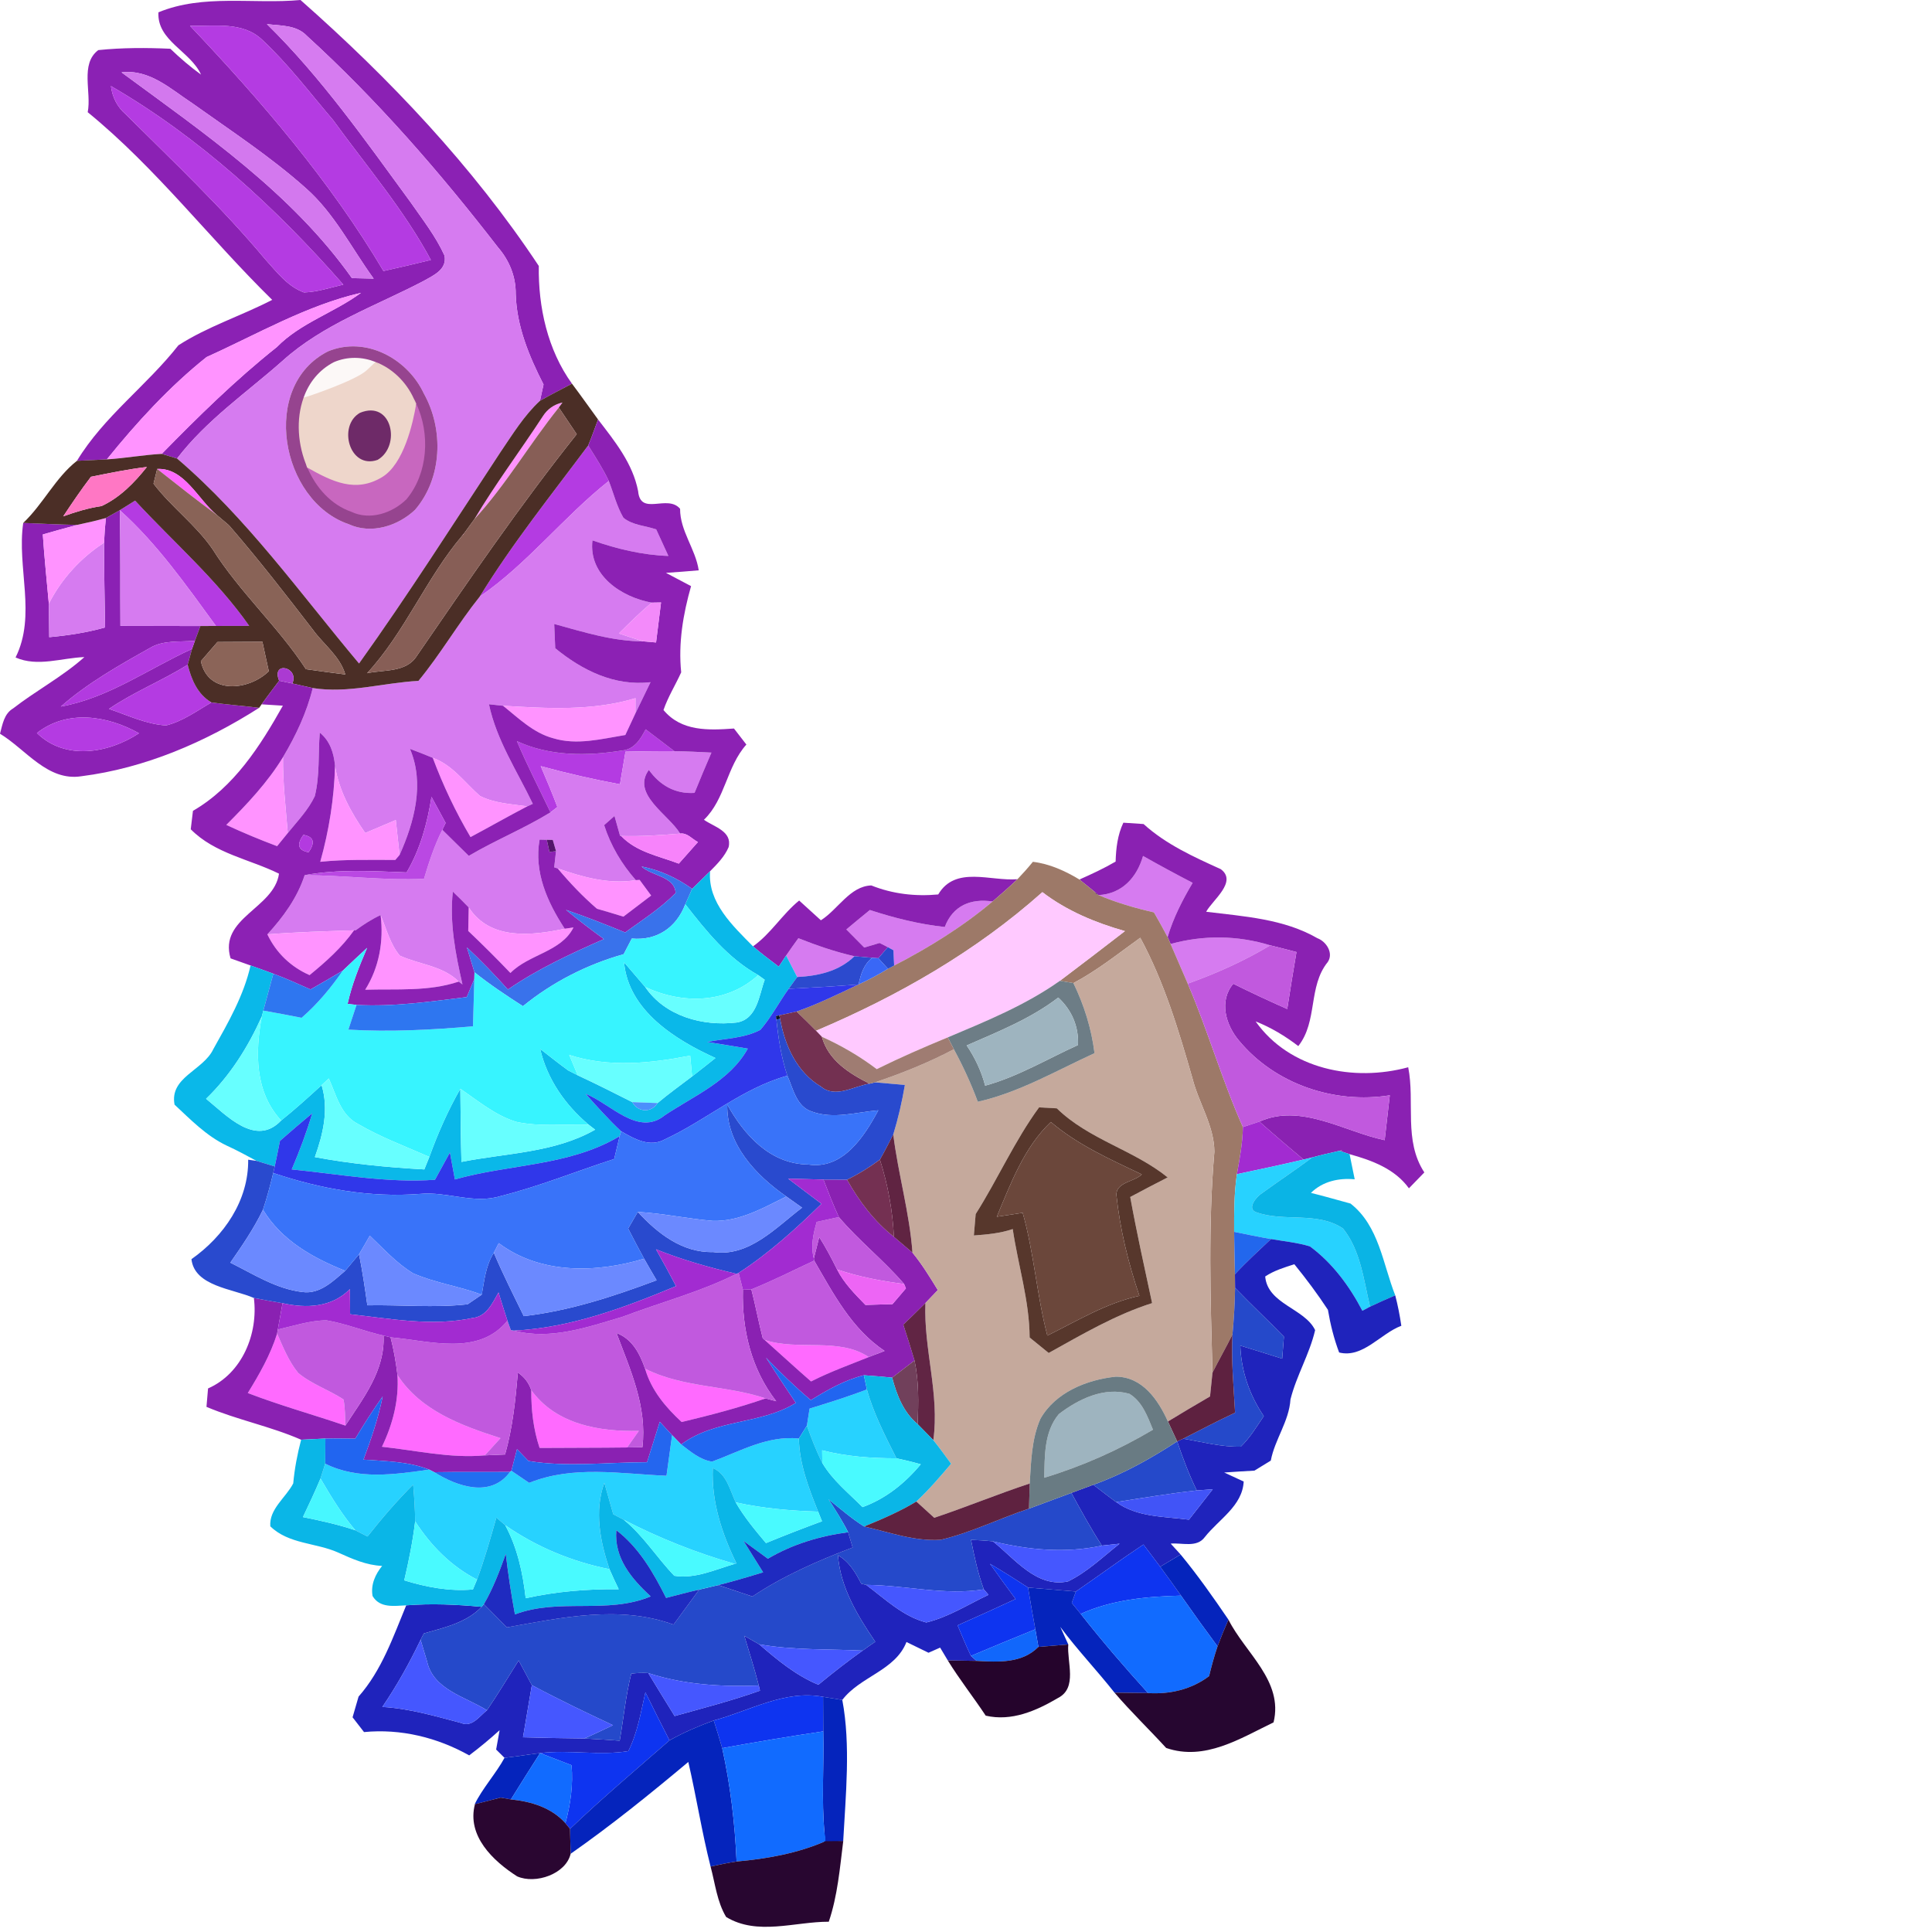 <ns0:svg xmlns:ns0="http://www.w3.org/2000/svg" version="1.1" id="Layer_1" x="0px" y="0px" width="256" height="256" viewBox="0 0 181.447 244.511" style="enable-background:new 0 0 181.447 244.511;" xml:space="preserve" preserveAspectRatio="xMinYMin meet">
<ns0:style type="text/css">
	.st0{fill:#8B21B4;}
	.st1{fill:#B43BE2;}
	.st2{fill:#D67BF0;}
	.st3{fill:#D378EE;}
	.st4{fill:#C85DDC;}
	.st5{fill:#FF93FF;}
	.st6{fill:#96448F;}
	.st7{fill:#4B2E26;}
	.st8{fill:#875E56;}
	.st9{fill:#8C21B4;}
	.st10{fill:#FF77C4;}
	.st11{fill:#FF6AFF;}
	.st12{fill:#896357;}
	.st13{fill:#DE6FA5;}
	.st14{fill:#F38AFA;}
	.st15{fill:#B23AE0;}
	.st16{fill:#8B6458;}
	.st17{fill:#AB3AD2;}
	.st18{fill:#BA48E3;}
	.st19{fill:#8A21B2;}
	.st20{fill:#B33AE0;}
	.st21{fill:#F783FB;}
	.st22{fill:#53146B;}
	.st23{fill:#9D7968;}
	.st24{fill:#3972EB;}
	.st25{fill:#0AB8E9;}
	.st26{fill:#532B4C;}
	.st27{fill:#FFC9FF;}
	.st28{fill:#37F4FF;}
	.st29{fill:#C5A99C;}
	.st30{fill:#C159DE;}
	.st31{fill:#2A4ACD;}
	.st32{fill:#2C4ACE;}
	.st33{fill:#3967F6;}
	.st34{fill:#2E76F0;}
	.st35{fill:#67FFFF;}
	.st36{fill:#3037EA;}
	.st37{fill:#6D7D86;}
	.st38{fill:#9EB4BF;}
	.st39{fill:#09122E;}
	.st40{fill:#733051;}
	.st41{fill:#294ACE;}
	.st42{fill:#9F7C72;}
	.st43{fill:#3973F9;}
	.st44{fill:#4C90FC;}
	.st45{fill:#57372C;}
	.st46{fill:#6B473B;}
	.st47{fill:#A22BD1;}
	.st48{fill:#602442;}
	.st49{opacity:0.59;fill:#511269;enable-background:new    ;}
	.st50{fill:#27D2FF;}
	.st51{fill:#0AB4E5;}
	.st52{fill:#743052;}
	.st53{fill:#6B89FF;}
	.st54{fill:#2267ED;}
	.st55{fill:#1F23BC;}
	.st56{fill:#ED65F5;}
	.st57{fill:#2549CA;}
	.st58{fill:#612544;}
	.st59{fill:#5E2140;}
	.st60{fill:#2165F0;}
	.st61{fill:#71405B;}
	.st62{fill:#5B84EF;}
	.st63{fill:#0AB6E7;}
	.st64{fill:#697B83;}
	.st65{fill:#2466EF;}
	.st66{fill:#49FAFF;}
	.st67{fill:#216EF1;}
	.st68{fill:#47F7FF;}
	.st69{fill:#5F2240;}
	.st70{fill:#4154F7;}
	.st71{fill:#1F2BC0;}
	.st72{fill:#1F2AC0;}
	.st73{fill:#4557FF;}
	.st74{fill:#0E34F0;}
	.st75{fill:#0524BC;}
	.st76{fill:#116BFF;}
	.st77{fill:#260630;}
	.st78{fill:#1167FB;}
	.st79{fill:#25042C;}
	.st80{fill:#2A0631;}
	.st81{fill:#280630;}
	.st82{fill:#EED6CB;}
	.st83{fill:#FCF8F7;}
	.st84{fill:#C867BF;}
	.st85{fill:#6E2A68;}
</ns0:style>
<ns0:g id="_x23_8b21b4ff">
	<ns0:path class="st0" d="M20.05,1.56c5.68-2.35,12-1.01,17.98-1.56C49.3,9.94,59.84,21.06,68.19,33.66c-0.08,5.2,1.11,10.62,4.2,14.9   c-1.36,0.71-2.71,1.41-4.05,2.16c0.11-0.52,0.34-1.55,0.45-2.06c-1.83-3.58-3.41-7.38-3.52-11.46c0.02-2.2-0.81-4.24-2.24-5.89   c-7.36-9.52-15.29-18.65-24.19-26.77c-1.32-1.4-3.32-1.27-5.06-1.49c6.91,6.79,12.48,14.75,18.18,22.54   c1.52,2.19,3.19,4.31,4.3,6.76c0.34,1.77-1.42,2.51-2.67,3.22c-6.05,3.17-12.71,5.46-17.86,10.12c-4.53,4.01-9.62,7.49-13.32,12.34   c-0.49-0.15-1.46-0.44-1.94-0.59c4.64-4.74,9.36-9.38,14.56-13.51c3.02-3.08,7.25-4.35,10.66-6.87   c-6.91,1.59-13.13,5.24-19.55,8.13c-4.7,3.75-8.84,8.27-12.62,12.95c-1.26,0.06-2.52,0.12-3.78,0.18   c3.39-5.6,8.83-9.51,12.84-14.62c3.69-2.38,7.97-3.73,11.87-5.75C26.52,30.18,19.73,21.24,11.1,14.2c0.51-2.53-1-6.1,1.34-7.86   c3.02-0.31,6.08-0.31,9.12-0.17c1.22,1.17,2.49,2.27,3.88,3.27C24.1,6.47,19.86,5.17,20.05,1.56 M24.05,3.27   c9.07,9.57,17.73,19.65,24.48,31.03c2-0.44,4-0.91,6-1.4c-3.41-6.36-8.15-11.88-12.37-17.7c-2.93-3.43-5.66-7.07-8.96-10.15   C30.74,2.68,27.14,3.34,24.05,3.27 M15.38,9.16c10.48,7.71,21.53,15.27,29.16,26.04c0.68,0.01,2.06,0.05,2.75,0.06   c-2.81-3.87-4.98-8.28-8.61-11.47c-4.47-3.98-9.49-7.26-14.35-10.73C21.6,11.27,18.93,8.73,15.38,9.16 M14.04,10.89   c0.17,1.4,0.8,2.66,1.88,3.58c6.02,5.98,12.21,11.83,17.66,18.36c1.43,1.57,2.81,3.43,4.89,4.18c1.7-0.05,3.33-0.61,4.98-0.99   C34.93,26.31,25.26,17.39,14.04,10.89 M46.51,36.46C46.98,36.94,46.98,36.94,46.51,36.46z" />
	<ns0:path class="st0" d="M13.4,65.56c0.44-0.25,1.32-0.75,1.76-0.99c0.11,4.88,0.04,9.76,0.08,14.64c3.37,0.01,6.74,0.02,10.12,0.02   c-0.18,0.46-0.52,1.4-0.69,1.86c-1.9,0.19-3.99-0.12-5.7,0.92c-3.92,2.2-7.88,4.43-11.27,7.41c6.03-1.08,11.11-4.79,16.6-7.29   c-0.14,0.5-0.42,1.5-0.55,2c-3.23,2.02-6.81,3.43-9.96,5.59c2.37,0.8,4.71,1.94,7.23,2.09c2.11-0.52,3.89-1.84,5.74-2.91   c2,0.28,4.03,0.43,6.04,0.68c-6.81,4.34-14.45,7.64-22.5,8.66C6.02,98.91,3.29,94.85,0,92.86c0.32-1.18,0.51-2.53,1.67-3.21   c2.92-2.27,6.24-4.01,9.01-6.49c-2.9,0.1-5.9,1.28-8.71,0.05c2.67-5.36,0.14-11.37,0.97-17.03c2.28,0.09,4.55,0.21,6.83,0.25   c-1.46,0.38-2.9,0.8-4.35,1.21c0.19,2.92,0.5,5.84,0.76,8.76c0.02,1.41,0.03,2.83,0.05,4.24c2.38-0.22,4.76-0.58,7.07-1.23   c-0.06-3.58-0.13-7.15-0.13-10.73C13.21,67.64,13.29,66.6,13.4,65.56 M4.67,92.77c3.58,3.52,9.09,2.56,12.92,0.03   C13.6,90.57,8.53,89.75,4.67,92.77z" />
</ns0:g>
<ns0:g id="_x23_b43be2ff">
	<ns0:path class="st1" d="M24.05,3.27c3.09,0.07,6.69-0.59,9.15,1.78c3.3,3.08,6.03,6.72,8.96,10.15c4.22,5.82,8.96,11.34,12.37,17.7   c-2,0.49-4,0.96-6,1.4C41.78,22.92,33.12,12.84,24.05,3.27z" />
	<ns0:path class="st1" d="M14.04,10.89c11.22,6.5,20.89,15.42,29.41,25.13c-1.65,0.38-3.28,0.94-4.98,0.99   c-2.08-0.75-3.46-2.61-4.89-4.18c-5.45-6.53-11.64-12.38-17.66-18.36C14.84,13.55,14.21,12.29,14.04,10.89z" />
	<ns0:path class="st1" d="M60.72,75.5c4.1-6.69,9.03-12.83,13.72-19.12c0.92,1.46,1.86,2.92,2.61,4.49   C71.31,65.42,66.76,71.35,60.72,75.5z" />
	<ns0:path class="st1" d="M17.1,63.36c4.85,5.25,10.32,9.97,14.44,15.85c-1.4,0.01-2.81,0.01-4.21,0.01   c-3.75-5.13-7.41-10.38-12.17-14.65C15.65,64.26,16.62,63.66,17.1,63.36z" />
	<ns0:path class="st1" d="M13.79,89.72c3.15-2.16,6.73-3.57,9.96-5.59c0.48,1.87,1.24,3.74,3.01,4.77c-1.85,1.07-3.63,2.39-5.74,2.91   C18.5,91.66,16.16,90.52,13.79,89.72z" />
	<ns0:path class="st1" d="M4.67,92.77c3.86-3.02,8.93-2.2,12.92,0.03C13.76,95.33,8.25,96.29,4.67,92.77z" />
	<ns0:path class="st1" d="M81.71,92.3c1.21,0.92,2.43,1.85,3.64,2.77c-2.06-0.02-4.13,0.02-6.19,0.06c-0.24,1.37-0.47,2.75-0.7,4.13   c-3.37-0.63-6.72-1.39-10.03-2.3c0.73,1.71,1.46,3.42,2.11,5.17c-0.22,0.17-0.65,0.51-0.87,0.68c-1.43-3-2.96-5.95-4.25-9.01   c4.17,1.93,8.88,1.9,13.34,1.18C80.27,94.84,81.09,93.52,81.71,92.3z" />
</ns0:g>
<ns0:g id="_x23_d67bf0ff">
	<ns0:path class="st2" d="M33.78,3.05c1.74,0.22,3.74,0.09,5.06,1.49c8.9,8.12,16.83,17.25,24.19,26.77c1.43,1.65,2.26,3.69,2.24,5.89   c0.11,4.08,1.69,7.88,3.52,11.46c-0.11,0.51-0.34,1.54-0.45,2.06c-2.02,1.87-3.46,4.24-5,6.5c-5.9,8.96-11.66,18.03-17.9,26.75   C38,75.11,31.26,65.59,22.41,58.03c3.7-4.85,8.79-8.33,13.32-12.34c5.15-4.66,11.81-6.95,17.86-10.12   c1.25-0.71,3.01-1.45,2.67-3.22c-1.11-2.45-2.78-4.57-4.3-6.76C46.26,17.8,40.69,9.84,33.78,3.05 M41.53,44.46   c-8.67,4.35-6.05,18.96,2.63,21.89c2.82,1.3,6.21,0.22,8.37-1.83c3.45-4.01,3.65-10.17,1.12-14.7   C51.58,45.38,46.28,42.5,41.53,44.46z" />
	<ns0:path class="st2" d="M60.72,75.5c6.04-4.15,10.59-10.08,16.33-14.63c0.6,1.55,1,3.2,1.85,4.66c1.16,0.95,2.76,1,4.15,1.47   c0.52,1.12,1.03,2.23,1.54,3.36c-3.3-0.11-6.51-0.89-9.61-1.97c-0.52,4.41,3.65,7.18,7.49,7.88c-1.45,1.22-2.8,2.56-4.15,3.9   c1.02,0.34,2.05,0.68,3.08,1c-3.87-0.01-7.57-1.19-11.26-2.2c0.03,0.77,0.1,2.3,0.13,3.07c3.42,2.8,7.5,4.83,12.06,4.3   c-0.64,1.31-1.28,2.63-1.91,3.94c0-0.48,0.01-1.44,0.01-1.92c-5.46,1.65-11.17,1.3-16.77,0.96c-0.45-0.05-1.34-0.14-1.78-0.19   c0.96,4.55,3.57,8.46,5.55,12.6l-0.7,0.32c-2.02-0.29-4.15-0.38-5.99-1.32c-1.93-1.68-3.46-3.92-5.97-4.82   c-0.96-0.4-1.92-0.78-2.89-1.14c1.88,4.4,0.55,9.27-1.31,13.43c-0.16-1.48-0.32-2.95-0.48-4.42c-1.29,0.54-2.58,1.09-3.87,1.64   c-1.78-2.57-3.33-5.36-3.82-8.49c-0.15-1.62-0.62-3.15-1.93-4.21c-0.22,2.67,0.02,5.42-0.63,8.04c-0.83,1.76-2.21,3.17-3.42,4.67   c-0.25-3.2-0.64-6.4-0.6-9.61c1.63-2.74,3-5.63,3.76-8.74c4.49,0.71,8.91-0.67,13.38-0.91C55.76,82.78,57.96,78.94,60.72,75.5z" />
	<ns0:path class="st2" d="M15.16,64.57c4.76,4.27,8.42,9.52,12.17,14.65c-0.5,0-1.48,0.01-1.97,0.01c-3.38,0-6.75-0.01-10.12-0.02   C15.2,74.33,15.27,69.45,15.16,64.57z" />
	<ns0:path class="st2" d="M6.18,76.4c1.61-3.15,4.02-5.79,6.99-7.72c0,3.58,0.07,7.15,0.13,10.73c-2.31,0.65-4.69,1.01-7.07,1.23   C6.21,79.23,6.2,77.81,6.18,76.4z" />
	<ns0:path class="st2" d="M79.16,95.13c2.06-0.04,4.13-0.08,6.19-0.06c1.56,0.02,3.13,0.1,4.69,0.18c-0.73,1.69-1.45,3.39-2.14,5.1   c-2.44,0.16-4.39-0.96-5.78-2.91c-2.24,3.08,2.49,5.63,3.96,8.06c-2.49,0.2-4.98,0.37-7.47,0.3h-0.13   c-0.18-0.63-0.53-1.9-0.71-2.53c-0.33,0.29-0.98,0.87-1.31,1.16c0.83,2.59,2.21,4.92,4.01,6.96c-3.4,0.56-6.71-0.38-9.89-1.48   l-0.44-0.14c0.06-0.51,0.17-1.54,0.23-2.05c-0.1-0.36-0.31-1.07-0.41-1.42l-0.76-0.02l-0.91-0.02c-0.73,4.12,0.98,7.91,3.18,11.28   c-4.22,0.89-9.44,1.48-12.15-2.7c-0.66-0.68-1.33-1.35-2.01-2c-0.43,3.96,0.34,7.9,1.22,11.75l-0.47-0.36   c-2.02-2.01-4.99-2.15-7.47-3.29c-1.22-1.47-1.69-3.39-2.42-5.13c-1.12,0.52-2.15,1.19-3.15,1.92l-0.21,0.01   c-3.66,0.12-7.32,0.22-10.97,0.51c2.01-2.19,3.79-4.63,4.72-7.49c5.04,0.02,10.06,0.69,15.1,0.46c0.63-2.12,1.32-4.22,2.32-6.2   c1.11,1.1,2.23,2.19,3.35,3.3c3.37-1.99,7.01-3.46,10.34-5.51c0.22-0.17,0.65-0.51,0.87-0.68c-0.65-1.75-1.38-3.46-2.11-5.17   c3.31,0.91,6.66,1.67,10.03,2.3C78.69,97.88,78.92,96.5,79.16,95.13z" />
	<ns0:path class="st2" d="M144.66,108.33c2.07,1.17,4.16,2.3,6.28,3.4c-1.29,2.17-2.45,4.43-3.17,6.87c-0.55-1.06-1.14-2.1-1.73-3.13   c-2.39-0.55-4.75-1.23-7.01-2.19C142,113.13,143.88,111.05,144.66,108.33z" />
	<ns0:path class="st2" d="M119.57,117.32c1.02-2.7,3.28-3.64,6.05-3.23c-3.8,3.2-8.05,5.83-12.46,8.11c-0.02-0.49-0.07-1.46-0.09-1.94   l-0.71-0.39c-0.26-0.13-0.78-0.4-1.04-0.53c-0.48,0.15-1.45,0.43-1.94,0.58c-0.76-0.77-1.52-1.53-2.27-2.29   c0.99-0.83,1.98-1.65,2.98-2.46C113.18,116.18,116.34,116.97,119.57,117.32z" />
	<ns0:path class="st2" d="M148.15,119.47c4.14-1.15,8.5-1.1,12.61,0.17c-3.3,1.98-6.82,3.55-10.44,4.85   C149.6,122.81,148.87,121.14,148.15,119.47z" />
	<ns0:path class="st2" d="M99.49,120.93c0.51-0.74,1.02-1.47,1.55-2.19c2.31,0.91,4.66,1.73,7.1,2.28c-1.97,1.92-4.6,2.49-7.25,2.63   C100.43,122.74,99.96,121.83,99.49,120.93z" />
</ns0:g>
<ns0:g id="_x23_d378eeff">
	<ns0:path class="st3" d="M15.38,9.16c3.55-0.43,6.22,2.11,8.95,3.9c4.86,3.47,9.88,6.75,14.35,10.73c3.63,3.19,5.8,7.6,8.61,11.47   c-0.69-0.01-2.07-0.05-2.75-0.06C36.91,24.43,25.86,16.87,15.38,9.16z" />
</ns0:g>
<ns0:g id="_x23_c85ddcff">
	<ns0:path class="st4" d="M46.51,36.46C46.98,36.94,46.98,36.94,46.51,36.46z" />
</ns0:g>
<ns0:g id="_x23_ff93ffff">
	<ns0:path class="st5" d="M26.14,45.19c6.42-2.89,12.64-6.54,19.55-8.13c-3.41,2.52-7.64,3.79-10.66,6.87   c-5.2,4.13-9.92,8.77-14.56,13.51c-2.33,0.13-4.62,0.55-6.95,0.7C17.3,53.46,21.44,48.94,26.14,45.19z" />
	<ns0:path class="st5" d="M68.7,52.68c0.58-0.91,1.41-1.5,2.49-1.74l-0.47,0.64c-3.7,4.61-6.69,9.78-10.69,14.14   C62.7,61.23,65.85,57.05,68.7,52.68z" />
	<ns0:path class="st5" d="M9.77,66.43c1.21-0.26,2.43-0.54,3.63-0.87c-0.11,1.04-0.19,2.08-0.23,3.12c-2.97,1.93-5.38,4.57-6.99,7.72   c-0.26-2.92-0.57-5.84-0.76-8.76C6.87,67.23,8.31,66.81,9.77,66.43z" />
	<ns0:path class="st5" d="M63.66,89.32c5.6,0.34,11.31,0.69,16.77-0.96c0,0.48-0.01,1.44-0.01,1.92c-0.42,0.92-0.85,1.83-1.28,2.74   c-2.99,0.49-6.13,1.33-9.13,0.41C67.5,92.76,65.62,90.88,63.66,89.32z" />
	<ns0:path class="st5" d="M28.64,104.4c2.64-2.64,5.23-5.38,7.18-8.58c-0.04,3.21,0.35,6.41,0.6,9.61c-0.34,0.42-1.02,1.24-1.35,1.66   C32.89,106.27,30.74,105.38,28.64,104.4z" />
	<ns0:path class="st5" d="M54.77,95.91c2.51,0.9,4.04,3.14,5.97,4.82c1.84,0.94,3.97,1.03,5.99,1.32c-2.42,1.26-4.78,2.61-7.18,3.89   C57.66,102.75,56.07,99.39,54.77,95.91z" />
	<ns0:path class="st5" d="M42.4,96.93c0.49,3.13,2.04,5.92,3.82,8.49c1.29-0.55,2.58-1.1,3.87-1.64c0.16,1.47,0.32,2.94,0.48,4.42   l-0.54,0.63c-3.17,0.01-6.34-0.09-9.5,0.24C41.64,105.12,42.29,101.04,42.4,96.93z" />
	<ns0:path class="st5" d="M70.58,109.91c3.18,1.1,6.49,2.04,9.89,1.48l0.48-0.03c0.37,0.5,1.1,1.49,1.46,1.98   c-1.17,0.89-2.34,1.78-3.51,2.67c-1.12-0.35-2.23-0.68-3.35-1C73.75,113.46,72.11,111.73,70.58,109.91z" />
	<ns0:path class="st5" d="M59.32,114.84c2.71,4.18,7.93,3.59,12.15,2.7l1.11-0.16c-1.55,3.1-5.64,3.38-7.98,5.76   c-1.74-1.82-3.52-3.59-5.34-5.32C59.27,117.07,59.3,115.58,59.32,114.84z" />
	<ns0:path class="st5" d="M48.17,115.81c0.73,1.74,1.2,3.66,2.42,5.13c2.48,1.14,5.45,1.28,7.47,3.29c-3.82,1.28-7.89,0.91-11.84,1.03   C47.99,122.43,48.58,119.11,48.17,115.81z" />
	<ns0:path class="st5" d="M33.84,118.25c3.65-0.29,7.31-0.39,10.97-0.51c-1.56,2.19-3.56,3.98-5.63,5.67   C36.81,122.37,34.95,120.59,33.84,118.25z" />
</ns0:g>
<ns0:g id="_x23_96448fff">
	<ns0:path class="st6" d="M41.53,44.46c4.75-1.96,10.05,0.92,12.12,5.36c2.53,4.53,2.33,10.69-1.12,14.7c-2.16,2.05-5.55,3.13-8.37,1.83   C35.48,63.42,32.86,48.81,41.53,44.46" />
</ns0:g>
<ns0:g id="_x23_4b2e26ff">
	<ns0:path class="st7" d="M68.34,50.72c1.34-0.75,2.69-1.45,4.05-2.16c1.12,1.49,2.2,3.02,3.3,4.53c-0.42,1.1-0.79,2.21-1.25,3.29   c-4.69,6.29-9.62,12.43-13.72,19.12c-2.76,3.44-4.96,7.28-7.76,10.67c-4.47,0.24-8.89,1.62-13.38,0.91   c-0.64-0.14-1.93-0.43-2.58-0.58c0.91-2.11-2.71-2.88-1.67-0.35c-0.74,1-1.5,1.97-2.22,2.99l-0.31,0.44   c-2.01-0.25-4.04-0.4-6.04-0.68c-1.77-1.03-2.53-2.9-3.01-4.77c0.13-0.5,0.41-1.5,0.55-2l0.37-1.04c0.17-0.46,0.51-1.4,0.69-1.86   c0.49,0,1.47-0.01,1.97-0.01c1.4,0,2.81,0,4.21-0.01c-4.12-5.88-9.59-10.6-14.44-15.85c-0.48,0.3-1.45,0.9-1.94,1.21   c-0.44,0.24-1.32,0.74-1.76,0.99c-1.2,0.33-2.42,0.61-3.63,0.87c-2.28-0.04-4.55-0.16-6.83-0.25c2.53-2.39,4.07-5.72,6.8-7.86   c1.26-0.06,2.52-0.12,3.78-0.18c2.33-0.15,4.62-0.57,6.95-0.7c0.48,0.15,1.45,0.44,1.94,0.59C31.26,65.59,38,75.11,45.44,83.97   c6.24-8.72,12-17.79,17.9-26.75C64.88,54.96,66.32,52.59,68.34,50.72 M68.7,52.68c-2.85,4.37-6,8.55-8.67,13.04   c-0.33,0.45-0.97,1.33-1.29,1.77c-0.06,0.08-0.19,0.24-0.25,0.31c-4.57,5.4-7.22,12.18-12.03,17.4c2.13-0.46,4.97-0.06,6.3-2.2   c6.53-9.5,13.04-19.03,20.23-28.05c-0.75-1.13-1.51-2.25-2.27-3.37l0.47-0.64C70.11,51.18,69.28,51.77,68.7,52.68 M11.51,60.34   c-1.24,1.62-2.38,3.31-3.51,5.01c1.58-0.57,3.19-1.06,4.85-1.3c2.34-1.09,4.16-2.96,5.74-4.95C16.21,59.38,13.86,59.87,11.51,60.34    M19.89,59.35l-0.46,1.86c2.25,2.97,5.35,5.2,7.47,8.29c3.43,5.45,8.29,9.79,11.82,15.19c1.66,0.24,3.32,0.46,4.98,0.67   c-0.67-2.31-2.73-3.78-4.1-5.66c-3.42-4.44-6.86-8.88-10.53-13.12c-0.05-0.05-0.14-0.14-0.19-0.19c-0.36-0.3-1.07-0.9-1.43-1.21   C25.05,63.22,23.35,59.18,19.89,59.35 M27.52,81.25c-0.7,0.81-1.4,1.62-2.1,2.43c0.91,4.27,6.06,3.74,8.6,1.27   c-0.28-1.24-0.54-2.49-0.81-3.73C31.31,81.23,29.42,81.24,27.52,81.25z" />
</ns0:g>
<ns0:g id="_x23_875e56ff">
	<ns0:path class="st8" d="M60.03,65.72c4-4.36,6.99-9.53,10.69-14.14c0.76,1.12,1.52,2.24,2.27,3.37C65.8,63.97,59.29,73.5,52.76,83   c-1.33,2.14-4.17,1.74-6.3,2.2c4.81-5.22,7.46-12,12.03-17.4l0.14-0.14l0.11-0.17C59.06,67.05,59.7,66.17,60.03,65.72z" />
</ns0:g>
<ns0:g id="_x23_8c21b4ff">
	<ns0:path class="st9" d="M75.69,53.09c2.12,2.76,4.39,5.55,5.07,9.07c0.29,3.22,3.7,0.34,5.31,2.23c-0.01,2.82,1.95,5.06,2.36,7.79   c-1.39,0.12-2.77,0.23-4.15,0.32c1.06,0.55,2.12,1.11,3.18,1.68c-1.01,3.56-1.63,7.2-1.25,10.91c-0.72,1.6-1.67,3.1-2.24,4.77   c2.27,2.73,5.7,2.57,8.92,2.34c0.39,0.51,1.18,1.52,1.57,2.03c-2.51,2.8-2.67,6.93-5.37,9.52c1.25,0.89,3.61,1.44,3.12,3.47   c-0.51,1.19-1.44,2.13-2.34,3.04c-0.75,0.75-1.51,1.48-2.27,2.23c-1.93-1.38-4.08-2.38-6.41-2.83c1.26,1.21,4.2,1.22,4.32,3.36   c-1.9,1.93-4.2,3.4-6.39,4.99c-2.47-1.01-4.96-1.99-7.49-2.86c1.55,1.29,3.17,2.5,4.8,3.7c-4.19,1.85-8.37,3.77-12.15,6.38   c-1.66-1.85-3.38-3.64-5.19-5.33c0.32,1.05,0.64,2.09,0.96,3.15l-0.02,0.86c-0.24,0.57-0.72,1.71-0.96,2.28   c-4.62,0.57-9.27,1.25-13.95,0.99l-1.13-0.13c0.54-2.46,1.49-4.79,2.47-7.09c-1.03,0.95-2.06,1.91-3.07,2.88   c-1.35,0.81-2.72,1.6-4.09,2.38c-1.56-0.7-3.12-1.4-4.71-1.99c-0.96-0.36-1.92-0.7-2.88-1.04c-0.63-0.22-1.9-0.67-2.53-0.9   c-1.52-5.13,5.51-6.31,6.13-10.72c-3.73-1.84-8.13-2.54-11.17-5.62c0.07-0.58,0.21-1.75,0.28-2.33c5.2-3.01,8.51-8.2,11.38-13.31   c-0.67-0.05-2.02-0.13-2.69-0.17c0.72-1.02,1.48-1.99,2.22-2.99c0.42,0.08,1.25,0.26,1.67,0.35c0.65,0.15,1.94,0.44,2.58,0.58   c-0.76,3.11-2.13,6-3.76,8.74c-1.95,3.2-4.54,5.94-7.18,8.58c2.1,0.98,4.25,1.87,6.43,2.69c0.33-0.42,1.01-1.24,1.35-1.66   c1.21-1.5,2.59-2.91,3.42-4.67c0.65-2.62,0.41-5.37,0.63-8.04c1.31,1.06,1.78,2.59,1.93,4.21c-0.11,4.11-0.76,8.19-1.87,12.14   c3.16-0.33,6.33-0.23,9.5-0.24l0.54-0.63c1.86-4.16,3.19-9.03,1.31-13.43c0.97,0.36,1.93,0.74,2.89,1.14   c1.3,3.48,2.89,6.84,4.78,10.03c2.4-1.28,4.76-2.63,7.18-3.89l0.7-0.32c-1.98-4.14-4.59-8.05-5.55-12.6   c0.44,0.05,1.33,0.14,1.78,0.19c1.96,1.56,3.84,3.44,6.35,4.11c3,0.92,6.14,0.08,9.13-0.41c0.43-0.91,0.86-1.82,1.28-2.74   c0.63-1.31,1.27-2.63,1.91-3.94c-4.56,0.53-8.64-1.5-12.06-4.3c-0.03-0.77-0.1-2.3-0.13-3.07c3.69,1.01,7.39,2.19,11.26,2.2   c0.41,0.04,1.23,0.11,1.63,0.14c0.21-1.69,0.41-3.37,0.63-5.06c-0.3,0-0.89,0.01-1.19,0.02c-3.84-0.7-8.01-3.47-7.49-7.88   c3.1,1.08,6.31,1.86,9.61,1.97c-0.51-1.13-1.02-2.24-1.54-3.36c-1.39-0.47-2.99-0.52-4.15-1.47c-0.85-1.46-1.25-3.11-1.85-4.66   c-0.75-1.57-1.69-3.03-2.61-4.49C74.9,55.3,75.27,54.19,75.69,53.09 M81.71,92.3c-0.62,1.22-1.44,2.54-2.95,2.68   c-4.46,0.72-9.17,0.75-13.34-1.18c1.29,3.06,2.82,6.01,4.25,9.01c-3.33,2.05-6.97,3.52-10.34,5.51c-1.12-1.11-2.24-2.2-3.35-3.3   l0.42-0.87c-0.59-1.1-1.19-2.2-1.79-3.3c-0.53,3.34-1.42,6.63-3.15,9.56c-4.3-0.16-8.64-0.43-12.9,0.35   c-0.93,2.86-2.71,5.3-4.72,7.49c1.11,2.34,2.97,4.12,5.34,5.16c2.07-1.69,4.07-3.48,5.63-5.67l0.21-0.01c1-0.73,2.03-1.4,3.15-1.92   c0.41,3.3-0.18,6.62-1.95,9.45c3.95-0.12,8.02,0.25,11.84-1.03l0.47,0.36c-0.88-3.85-1.65-7.79-1.22-11.75   c0.68,0.65,1.35,1.32,2.01,2c-0.02,0.74-0.05,2.23-0.06,2.98c1.82,1.73,3.6,3.5,5.34,5.32c2.34-2.38,6.43-2.66,7.98-5.76   l-1.11,0.16c-2.2-3.37-3.91-7.16-3.18-11.28l0.91,0.02c0.09,0.39,0.26,1.16,0.34,1.55l0.83-0.11c-0.06,0.51-0.17,1.54-0.23,2.05   l0.44,0.14c1.53,1.82,3.17,3.55,4.97,5.1c1.12,0.32,2.23,0.65,3.35,1c1.17-0.89,2.34-1.78,3.51-2.67   c-0.36-0.49-1.09-1.48-1.46-1.98l-0.48,0.03c-1.8-2.04-3.18-4.37-4.01-6.96c0.33-0.29,0.98-0.87,1.31-1.16   c0.18,0.63,0.53,1.9,0.71,2.53h0.13c1.93,2.04,4.78,2.54,7.3,3.5c0.8-0.91,1.61-1.82,2.42-2.73c-0.73-0.37-1.36-1.2-2.25-1.07   c-1.47-2.43-6.2-4.98-3.96-8.06c1.39,1.95,3.34,3.07,5.78,2.91c0.69-1.71,1.41-3.41,2.14-5.1c-1.56-0.08-3.13-0.16-4.69-0.18   C84.14,94.15,82.92,93.22,81.71,92.3 M38.4,105.66c-0.89,1.23-0.67,1.96,0.65,2.2C39.93,106.62,39.71,105.89,38.4,105.66z" />
</ns0:g>
<ns0:g id="_x23_ff77c4ff">
	<ns0:path class="st10" d="M11.51,60.34c2.35-0.47,4.7-0.96,7.08-1.24c-1.58,1.99-3.4,3.86-5.74,4.95c-1.66,0.24-3.27,0.73-4.85,1.3   C9.13,63.65,10.27,61.96,11.51,60.34z" />
</ns0:g>
<ns0:g id="_x23_ff6affff">
	<ns0:path class="st11" d="M19.89,59.35c3.46-0.17,5.16,3.87,7.56,5.83C24.89,63.3,22.39,61.32,19.89,59.35z" />
	<ns0:path class="st11" d="M28.88,66.39c0.05,0.05,0.14,0.14,0.19,0.19C29.02,66.53,28.93,66.44,28.88,66.39z" />
	<ns0:path class="st11" d="M31.36,176.3c1.47-2.38,2.87-4.83,3.71-7.52c0.76,1.72,1.47,3.51,2.67,4.98c1.71,1.43,3.88,2.13,5.73,3.35   c0.23,1.09,0.18,2.2,0.24,3.31C39.6,179.02,35.41,177.86,31.36,176.3z" />
	<ns0:path class="st11" d="M96.77,169.58c4.27,1.41,9.39-0.37,13.18,2.17c-2.38,0.96-4.81,1.83-7.11,2.99l-0.2,0.09   C100.66,173.11,98.73,171.32,96.77,169.58z" />
	<ns0:path class="st11" d="M81.64,173.22c4.8,2.43,10.27,2.08,15.25,3.76c-3.48,1.21-7.04,2.13-10.62,2.99   C84.23,178.09,82.42,175.93,81.64,173.22z" />
	<ns0:path class="st11" d="M50.3,174.01c2.93,4.54,8.14,6.42,13.04,8c-0.66,0.72-1.33,1.45-1.99,2.18c-4.38,0.4-8.68-0.63-13.01-1.09   C49.71,180.26,50.51,177.17,50.3,174.01z" />
	<ns0:path class="st11" d="M67.24,175.94c3.13,4.33,8.61,5.27,13.61,5.15c-0.37,0.53-1.11,1.57-1.48,2.1   c-3.69,0.05-7.39,0.03-11.08,0.06C67.5,180.89,67.22,178.42,67.24,175.94z" />
</ns0:g>
<ns0:g id="_x23_896357ff">
	<ns0:path class="st12" d="M19.89,59.35c2.5,1.97,5,3.95,7.56,5.83c0.36,0.31,1.07,0.91,1.43,1.21c0.05,0.05,0.14,0.14,0.19,0.19   c3.67,4.24,7.11,8.68,10.53,13.12c1.37,1.88,3.43,3.35,4.1,5.66c-1.66-0.21-3.32-0.43-4.98-0.67c-3.53-5.4-8.39-9.74-11.82-15.19   c-2.12-3.09-5.22-5.32-7.47-8.29L19.89,59.35z" />
</ns0:g>
<ns0:g id="_x23_de6fa5ff">
	<ns0:path class="st13" d="M58.49,67.8c0.06-0.07,0.19-0.23,0.25-0.31l-0.11,0.17L58.49,67.8z" />
</ns0:g>
<ns0:g id="_x23_f38afaff">
	<ns0:path class="st14" d="M82.47,76.27c0.3-0.01,0.89-0.02,1.19-0.02c-0.22,1.69-0.42,3.37-0.63,5.06c-0.4-0.03-1.22-0.1-1.63-0.14   c-1.03-0.32-2.06-0.66-3.08-1C79.67,78.83,81.02,77.49,82.47,76.27z" />
</ns0:g>
<ns0:g id="_x23_b23ae0ff">
	<ns0:path class="st15" d="M18.97,82.01c1.71-1.04,3.8-0.73,5.7-0.92l-0.37,1.04c-5.49,2.5-10.57,6.21-16.6,7.29   C11.09,86.44,15.05,84.21,18.97,82.01z" />
</ns0:g>
<ns0:g id="_x23_8b6458ff">
	<ns0:path class="st16" d="M27.52,81.25c1.9-0.01,3.79-0.02,5.69-0.03c0.27,1.24,0.53,2.49,0.81,3.73c-2.54,2.47-7.69,3-8.6-1.27   C26.12,82.87,26.82,82.06,27.52,81.25z" />
</ns0:g>
<ns0:g id="_x23_ab3ad2ff">
	<ns0:path class="st17" d="M35.33,86.15c-1.04-2.53,2.58-1.76,1.67,0.35C36.58,86.41,35.75,86.23,35.33,86.15z" />
</ns0:g>
<ns0:g id="_x23_ba48e3ff">
	<ns0:path class="st18" d="M54.61,100.85c0.6,1.1,1.2,2.2,1.79,3.3l-0.42,0.87c-1,1.98-1.69,4.08-2.32,6.2   c-5.04,0.23-10.06-0.44-15.1-0.46c4.26-0.78,8.6-0.51,12.9-0.35C53.19,107.48,54.08,104.19,54.61,100.85z" />
</ns0:g>
<ns0:g id="_x23_8a21b2ff">
	<ns0:path class="st19" d="M142.17,104.12c0.64,0.04,1.92,0.12,2.56,0.17c2.83,2.57,6.33,4.15,9.77,5.71c2.14,1.59-1.04,3.9-1.85,5.39   c4.77,0.59,9.82,0.89,14.08,3.35c1.13,0.42,2.07,1.89,1.31,3.01c-2.52,3.11-1.24,7.49-3.73,10.64c-1.66-1.27-3.46-2.36-5.4-3.12   c4.31,6.09,12.44,7.67,19.31,5.8c0.88,4.44-0.61,9.26,2.04,13.31c-0.65,0.67-1.3,1.34-1.95,2.01c-1.78-2.47-4.69-3.54-7.51-4.32   l-1.05-0.35l0.1-0.15c-0.08,0.02-0.25,0.06-0.34,0.08c-1.15,0.25-2.3,0.52-3.43,0.83l-1.11,0.27c-1.88-1.58-3.75-3.16-5.58-4.8   c5.25-2.36,10.68,1.25,15.85,2.35c0.21-1.89,0.43-3.79,0.65-5.68c-7,1.12-14.51-1.4-19.07-6.9c-1.69-1.98-2.59-5.03-0.74-7.22   c2.25,1.12,4.53,2.18,6.83,3.2c0.37-2.41,0.76-4.81,1.17-7.21c-1.11-0.29-2.21-0.58-3.32-0.85c-4.11-1.27-8.47-1.32-12.61-0.17   l-0.38-0.87c0.72-2.44,1.88-4.7,3.17-6.87c-2.12-1.1-4.21-2.23-6.28-3.4c-0.78,2.72-2.66,4.8-5.63,4.95   c-0.13-0.1-0.38-0.32-0.51-0.43c-0.47-0.38-1.43-1.16-1.91-1.54c1.56-0.69,3.11-1.41,4.58-2.27   C141.24,107.35,141.44,105.66,142.17,104.12z" />
	<ns0:path class="st19" d="M118.74,113.2c2.17-3.68,6.63-1.64,10.03-1.93c-1.02,0.97-2.08,1.91-3.15,2.82   c-2.77-0.41-5.03,0.53-6.05,3.23c-3.23-0.35-6.39-1.14-9.48-2.15c-1,0.81-1.99,1.63-2.98,2.46c0.75,0.76,1.51,1.52,2.27,2.29   c0.49-0.15,1.46-0.43,1.94-0.58c0.26,0.13,0.78,0.4,1.04,0.53c-0.3,0.35-0.9,1.05-1.2,1.4l-0.76-0.05c-0.56-0.05-1.7-0.15-2.26-0.2   c-2.44-0.55-4.79-1.37-7.1-2.28c-0.53,0.72-1.04,1.45-1.55,2.19l-0.93,1.41c-1.11-0.84-2.21-1.67-3.26-2.57   c2.26-1.6,3.7-4.06,5.84-5.8c0.92,0.83,1.84,1.66,2.75,2.5c2.16-1.36,3.68-4.32,6.38-4.41   C112.97,113.14,115.84,113.47,118.74,113.2z" />
	<ns0:path class="st19" d="M104.21,149.28c0.75,0,2.24,0.02,2.99,0.02c1.54,2.74,3.45,5.28,5.93,7.23c0.78,0.66,1.57,1.33,2.35,2   c1.21,1.47,2.21,3.11,3.21,4.74c-0.39,0.41-1.17,1.23-1.57,1.64c-0.92,0.92-1.86,1.83-2.8,2.73c0.48,1.51,0.97,3.01,1.42,4.54   c-0.94,0.72-1.89,1.45-2.83,2.17c-1.2-0.12-2.39-0.22-3.58-0.3c-2.43,0.6-4.6,1.85-6.71,3.15c-2-1.68-3.87-3.5-5.68-5.38   c1.23,1.92,2.5,3.83,3.78,5.73c-4.44,2.76-10.2,2.02-14.51,5.26l-1.15-1.18c-0.52-0.56-1.04-1.12-1.56-1.69   c-0.53,1.71-1.07,3.41-1.61,5.12c-4.99-0.01-10.07,0.65-15.01-0.16c-0.37-0.38-1.09-1.13-1.45-1.5c-0.23,0.91-0.47,1.83-0.71,2.74   l-0.17,0.14c-3.2,0.04-6.39-0.02-9.59,0.04l-0.65-0.33c-2.64-1.04-5.52-1.06-8.31-1.26c0.98-2.62,1.88-5.27,2.43-8   c-1.23,1.73-2.38,3.53-3.47,5.35c-1.27-0.01-2.52-0.05-3.78-0.02c-0.77,0.04-2.3,0.12-3.07,0.15c-3.88-1.7-8.08-2.51-11.98-4.16   c0.05-0.58,0.15-1.75,0.2-2.33c4.33-1.9,6.37-6.95,5.8-11.45c1.2,0.23,2.41,0.45,3.63,0.66c-0.15,0.83-0.45,2.5-0.6,3.33   l-0.09,0.52c-0.84,2.69-2.24,5.14-3.71,7.52c4.05,1.56,8.24,2.72,12.35,4.12c2.27-3.49,5.03-6.96,4.83-11.39l0.89,0.22   c0.4,1.56,0.68,3.15,0.87,4.76c0.21,3.16-0.59,6.25-1.96,9.09c4.33,0.46,8.63,1.49,13.01,1.09c0.64-0.03,1.93-0.08,2.57-0.11   c0.96-3.38,1.32-6.88,1.62-10.37c0.82,0.55,1.38,1.29,1.7,2.23c-0.02,2.48,0.26,4.95,1.05,7.31c3.69-0.03,7.39-0.01,11.08-0.06   c0.48-0.01,1.44-0.02,1.93-0.03c0.62-5.13-1.53-9.8-3.28-14.46c2.01,0.76,2.95,2.61,3.62,4.52c0.78,2.71,2.59,4.87,4.63,6.75   c3.58-0.86,7.14-1.78,10.62-2.99c0.34,0.09,1.01,0.27,1.35,0.36c-3.16-4.06-4.35-9.05-4.22-14.12l1.07-0.04   c0.53,2.05,0.91,4.13,1.44,6.18l0.24,0.22c1.96,1.74,3.89,3.53,5.87,5.25c0.01,0,0.01,0,0.01,0l0.19-0.09   c2.3-1.16,4.73-2.03,7.11-2.99c0.66-0.29,1.35-0.49,2-0.78c-4.15-2.76-6.48-7.24-8.91-11.43l-0.04-0.27   c0.17-0.67,0.51-2.03,0.68-2.71c0.84,1.32,1.56,2.7,2.26,4.1c0.87,1.73,2.25,3.11,3.59,4.49c1.14-0.04,2.27-0.07,3.42-0.1   c0.42-0.49,1.27-1.49,1.7-1.99l-0.23-0.56c-2.57-3-5.71-5.45-8.26-8.47C105.44,152.47,104.83,150.87,104.21,149.28z" />
</ns0:g>
<ns0:g id="_x23_b33ae0ff">
	<ns0:path class="st20" d="M38.4,105.66c1.31,0.23,1.53,0.96,0.65,2.2C37.73,107.62,37.51,106.89,38.4,105.66z" />
</ns0:g>
<ns0:g id="_x23_f783fbff">
	<ns0:path class="st21" d="M78.61,105.8c2.49,0.07,4.98-0.1,7.47-0.3c0.89-0.13,1.52,0.7,2.25,1.07c-0.81,0.91-1.62,1.82-2.42,2.73   C83.39,108.34,80.54,107.84,78.61,105.8z" />
</ns0:g>
<ns0:g id="_x23_53146bff">
	<ns0:path class="st22" d="M69.2,106.28l0.76,0.02c0.1,0.35,0.31,1.06,0.41,1.42l-0.83,0.11C69.46,107.44,69.29,106.67,69.2,106.28z" />
</ns0:g>
<ns0:g id="_x23_9d7968ff">
	<ns0:path class="st23" d="M130.72,109.07c2.11,0.25,4.08,1.15,5.89,2.24c0.48,0.38,1.44,1.16,1.91,1.54l0.21,0.31l0.3,0.12   c2.26,0.96,4.62,1.64,7.01,2.19c0.59,1.03,1.18,2.07,1.73,3.13l0.38,0.87c0.72,1.67,1.45,3.34,2.17,5.02   c2.56,5.96,4.33,12.22,6.98,18.15c-0.04,2.01-0.4,3.99-0.76,5.96c-0.35,2.42-0.36,4.86-0.35,7.3c0.02,1.79,0.06,3.58,0.1,5.37   c0,0.43,0.01,1.29,0.02,1.72c-0.03,1.97-0.15,3.94-0.33,5.9c-0.81,1.63-1.71,3.21-2.53,4.83c-0.25-9.32-0.56-18.66,0.24-27.96   c-0.02-3.28-1.98-6.15-2.77-9.27c-1.75-6.1-3.58-12.21-6.61-17.81c-2.76,1.99-5.44,4.14-8.46,5.74c-0.43-0.07-1.28-0.22-1.71-0.29   c2.76-2.08,5.5-4.18,8.23-6.29c-3.73-1.06-7.35-2.56-10.45-4.93c-8.42,7.51-18.29,13.16-28.64,17.54   c-0.81-0.83-1.64-1.64-2.47-2.43c2.7-0.94,5.27-2.21,7.85-3.43c1.28-0.58,2.52-1.25,3.72-1.98l0.78-0.41   c4.41-2.28,8.66-4.91,12.46-8.11c1.07-0.91,2.13-1.85,3.15-2.82C129.45,110.56,130.1,109.83,130.72,109.07z" />
</ns0:g>
<ns0:g id="_x23_3972ebff">
	<ns0:path class="st24" d="M81.19,109.66c2.33,0.45,4.48,1.45,6.41,2.83c-0.28,0.65-0.57,1.3-0.87,1.95c-1.14,2.97-3.6,4.63-6.77,4.34   c-0.26,0.49-0.78,1.48-1.03,1.98c-4.65,1.31-9,3.53-12.75,6.58c-2.1-1.35-4.18-2.73-6.13-4.29c-0.32-1.06-0.64-2.1-0.96-3.15   c1.81,1.69,3.53,3.48,5.19,5.33c3.78-2.61,7.96-4.53,12.15-6.38c-1.63-1.2-3.25-2.41-4.8-3.7c2.53,0.87,5.02,1.85,7.49,2.86   c2.19-1.59,4.49-3.06,6.39-4.99C85.39,110.88,82.45,110.87,81.19,109.66z" />
</ns0:g>
<ns0:g id="_x23_0ab8e9ff">
	<ns0:path class="st25" d="M87.6,112.49c0.76-0.75,1.52-1.48,2.27-2.23c-0.32,3.96,2.88,6.92,5.43,9.51c1.05,0.9,2.15,1.73,3.26,2.57   l0.93-1.41c0.47,0.9,0.94,1.81,1.4,2.72c-0.27,0.37-0.81,1.11-1.08,1.49c-1.22,1.71-2.2,3.59-3.57,5.19   c-2.06,1.1-4.49,1.08-6.73,1.54c1.71,0.27,3.42,0.55,5.13,0.84c-2.28,4.1-6.78,5.95-10.51,8.44c-3.37,2.76-6.91-1.53-10.01-2.71   c1.44,1.62,2.9,3.24,4.48,4.73l-0.18,0.62c-6.35,3.81-13.92,3.51-20.85,5.48c-0.21-1.14-0.42-2.28-0.63-3.41   c-0.63,1.15-1.26,2.29-1.89,3.45c-6.09,0.43-12.1-0.71-18.13-1.31c0.99-2.32,1.88-4.69,2.6-7.11c-1.38,1.14-2.74,2.32-4.09,3.5   c-0.21,1.08-0.43,2.15-0.66,3.23c-0.58-0.17-1.72-0.53-2.3-0.7c-1.25-0.67-2.49-1.35-3.79-1.94c-2.56-1.22-4.54-3.27-6.59-5.18   c-0.65-3.48,3.62-4.31,4.9-7.01c1.89-3.37,3.86-6.79,4.72-10.6c0.96,0.34,1.92,0.68,2.88,1.04c-0.42,1.55-0.83,3.11-1.26,4.67   l-0.2,0.75c-1.73,3.85-4,7.47-7.05,10.41c2.59,2.1,6.28,6.15,9.5,2.75c1.77-1.42,3.45-2.94,5.12-4.47c0.94,3.06,0.19,6.18-0.85,9.1   c4.57,0.86,9.21,1.3,13.85,1.56c0.16-0.39,0.48-1.18,0.64-1.58c1.07-2.97,2.35-5.87,3.92-8.62c0.04,3.08,0.05,6.17,0.14,9.25   c5.68-1.13,11.77-1.14,16.92-4.08l-0.82-0.63c-2.98-2.51-5.25-5.77-6.14-9.59c1.18,0.91,2.34,1.85,3.56,2.73   c0.3,0.15,0.9,0.45,1.2,0.61c2.32,1.08,4.61,2.23,6.9,3.39c0.68,1.29,2.43,1.4,3.2,0.12c1.41-1.18,2.91-2.26,4.37-3.37   c1-0.77,1.98-1.55,2.96-2.33c-5.09-2.3-11.02-6.01-11.57-12.11c0.9,1.03,1.78,2.09,2.68,3.13c2.52,3.71,7.3,4.99,11.56,4.49   c2.61-0.41,2.83-3.42,3.56-5.41c-0.2-0.15-0.61-0.44-0.82-0.59c-3.84-2.14-6.58-5.57-9.23-8.97   C87.03,113.79,87.32,113.14,87.6,112.49z" />
</ns0:g>
<ns0:g id="_x23_532b4cff">
	<ns0:path class="st26" d="M138.52,112.85c0.13,0.11,0.38,0.33,0.51,0.43l-0.3-0.12L138.52,112.85z" />
</ns0:g>
<ns0:g id="_x23_ffc9ffff">
	<ns0:path class="st27" d="M103.28,130.45c10.35-4.38,20.22-10.03,28.64-17.54c3.1,2.37,6.72,3.87,10.45,4.93   c-2.73,2.11-5.47,4.21-8.23,6.29c-4.35,3.08-9.3,5.1-14.19,7.16c-3.03,1.25-6.04,2.56-8.99,4.02c-2.15-1.63-4.49-2.99-6.95-4.1   C103.83,131.02,103.46,130.64,103.28,130.45z" />
</ns0:g>
<ns0:g id="_x23_37f4ffff">
	<ns0:path class="st28" d="M86.73,114.44c2.65,3.4,5.39,6.83,9.23,8.97c-4,3.64-9.59,3.7-14.3,1.51c-0.9-1.04-1.78-2.1-2.68-3.13   c0.55,6.1,6.48,9.81,11.57,12.11c-0.98,0.78-1.96,1.56-2.96,2.33c-0.06-0.66-0.18-1.97-0.24-2.63c-5.06,0.99-10.31,1.53-15.31-0.09   c0.36,0.85,0.72,1.71,1.08,2.58c-0.3-0.16-0.9-0.46-1.2-0.61c-1.22-0.88-2.38-1.82-3.56-2.73c0.89,3.82,3.16,7.08,6.14,9.59   c-3.05-0.1-6.15,0.29-9.16-0.36c-2.65-0.81-4.82-2.65-7.08-4.18c-1.57,2.75-2.85,5.65-3.92,8.62c-3.04-1.34-6.19-2.5-9.06-4.19   c-2.19-1.12-2.73-3.69-3.67-5.74c-0.23,0.21-0.68,0.64-0.91,0.85c-1.67,1.53-3.35,3.05-5.12,4.47c-3.35-3.63-3.29-8.6-2.45-13.16   l0.2-0.75c1.62,0.29,3.23,0.59,4.84,0.91c2.01-1.74,3.71-3.79,5.22-5.97c1.01-0.97,2.04-1.93,3.07-2.88   c-0.98,2.3-1.93,4.63-2.47,7.09l1.13,0.13c-0.34,1.04-0.68,2.09-1.03,3.13c5.26,0.31,10.53,0.03,15.77-0.42   c0.05-2,0.11-3.99,0.17-5.98l0.02-0.86c1.95,1.56,4.03,2.94,6.13,4.29c3.75-3.05,8.1-5.27,12.75-6.58c0.25-0.5,0.77-1.49,1.03-1.98   C83.13,119.07,85.59,117.41,86.73,114.44z" />
</ns0:g>
<ns0:g id="_x23_c5a99cff">
	<ns0:path class="st29" d="M135.85,124.42c3.02-1.6,5.7-3.75,8.46-5.74c3.03,5.6,4.86,11.71,6.61,17.81c0.79,3.12,2.75,5.99,2.77,9.27   c-0.8,9.3-0.49,18.64-0.24,27.96c-0.11,1-0.21,2.01-0.31,3.01c-1.79,1.04-3.57,2.1-5.33,3.17c-1.24-2.75-3.24-5.67-6.6-5.67   c-3.67,0.38-7.65,1.99-9.54,5.34c-1.12,2.56-1.18,5.42-1.35,8.18c-4.07,1.34-8.02,2.98-12.08,4.34c-0.76-0.69-1.52-1.38-2.27-2.06   c1.59-1.48,3-3.13,4.4-4.78c-0.74-1.01-1.47-2.02-2.25-2.99c0.81-5.84-1.24-11.52-1-17.35c0.4-0.41,1.18-1.23,1.57-1.64   c-1-1.63-2-3.27-3.21-4.74c-0.37-5.05-1.81-9.94-2.43-14.95c0.63-2.06,1.11-4.15,1.47-6.27c-0.95-0.08-2.84-0.25-3.78-0.33   c3.42-1.15,6.78-2.5,9.98-4.19c1.16,2.14,2.18,4.36,3.03,6.65c5.25-1.19,9.92-3.93,14.77-6.15   C138.14,130.2,137.21,127.22,135.85,124.42 M131.5,140.15c-3.1,4.24-5.22,9.08-8.02,13.5c-0.05,0.68-0.17,2.03-0.23,2.71   c1.66-0.12,3.33-0.27,4.92-0.81c0.68,4.58,2.11,9.06,2.14,13.72c0.8,0.65,1.61,1.3,2.41,1.96c4.24-2.35,8.45-4.84,13.09-6.31   c-0.96-4.47-1.95-8.93-2.77-13.43c1.57-0.85,3.16-1.66,4.74-2.48c-4.32-3.49-10-4.8-14.03-8.74   C133.19,140.24,132.06,140.18,131.5,140.15z" />
</ns0:g>
<ns0:g id="_x23_c159deff">
	<ns0:path class="st30" d="M160.76,119.64c1.11,0.27,2.21,0.56,3.32,0.85c-0.41,2.4-0.8,4.8-1.17,7.21c-2.3-1.02-4.58-2.08-6.83-3.2   c-1.85,2.19-0.95,5.24,0.74,7.22c4.56,5.5,12.07,8.02,19.07,6.9c-0.22,1.89-0.44,3.79-0.65,5.68c-5.17-1.1-10.6-4.71-15.85-2.35   c-0.52,0.18-1.57,0.52-2.09,0.69c-2.65-5.93-4.42-12.19-6.98-18.15C153.94,123.19,157.46,121.62,160.76,119.64z" />
	<ns0:path class="st30" d="M103.36,154.64c0.7-0.15,2.1-0.45,2.8-0.61c2.55,3.02,5.69,5.47,8.26,8.47c-2.88-0.37-5.73-0.91-8.48-1.84   c-0.7-1.4-1.42-2.78-2.26-4.1c-0.17,0.68-0.51,2.04-0.68,2.71C102.57,157.71,102.93,156.15,103.36,154.64z" />
	<ns0:path class="st30" d="M95.09,163.18c2.71-1.09,5.31-2.41,7.95-3.64c2.43,4.19,4.76,8.67,8.91,11.43c-0.65,0.29-1.34,0.49-2,0.78   c-3.79-2.54-8.91-0.76-13.18-2.17l-0.24-0.22C96,167.31,95.62,165.23,95.09,163.18z" />
	<ns0:path class="st30" d="M93.21,161.21l0.27-0.11c0.14,0.53,0.41,1.59,0.54,2.12c-0.13,5.07,1.06,10.06,4.22,14.12   c-0.34-0.09-1.01-0.27-1.35-0.36c-4.98-1.68-10.45-1.33-15.25-3.76c-0.67-1.91-1.61-3.76-3.62-4.52c1.75,4.66,3.9,9.33,3.28,14.46   c-0.49,0.01-1.45,0.02-1.93,0.03c0.37-0.53,1.11-1.57,1.48-2.1c-5,0.12-10.48-0.82-13.61-5.15c-0.32-0.94-0.88-1.68-1.7-2.23   c-0.3,3.49-0.66,6.99-1.62,10.37c-0.64,0.03-1.93,0.08-2.57,0.11c0.66-0.73,1.33-1.46,1.99-2.18c-4.9-1.58-10.11-3.46-13.04-8   c-0.19-1.61-0.47-3.2-0.87-4.76c4.97,0.43,11.1,2.43,14.79-2.11l0.43,1.19l0.39,0.07c4.64,1.23,9.35-0.44,13.78-1.76   C83.61,164.82,88.61,163.52,93.21,161.21z" />
	<ns0:path class="st30" d="M41.33,167.1c2.46,0.42,4.78,1.39,7.21,1.93c0.2,4.43-2.56,7.9-4.83,11.39c-0.06-1.11-0.01-2.22-0.24-3.31   c-1.85-1.22-4.02-1.92-5.73-3.35c-1.2-1.47-1.91-3.26-2.67-4.98l0.09-0.52C37.2,167.8,39.23,167.11,41.33,167.1z" />
</ns0:g>
<ns0:g id="_x23_2a4acdff">
	<ns0:path class="st31" d="M111.16,121.27c0.3-0.35,0.9-1.05,1.2-1.4l0.71,0.39c0.02,0.48,0.07,1.45,0.09,1.94l-0.78,0.41   C112.08,122.28,111.47,121.61,111.16,121.27z" />
</ns0:g>
<ns0:g id="_x23_2c4aceff">
	<ns0:path class="st32" d="M108.14,121.02c0.56,0.05,1.7,0.15,2.26,0.2c-1.08,0.79-1.47,2.12-1.74,3.37c-2.95,0.24-5.9,0.4-8.85,0.55   c0.27-0.38,0.81-1.12,1.08-1.49C103.54,123.51,106.17,122.94,108.14,121.02z" />
</ns0:g>
<ns0:g id="_x23_3967f6ff">
	<ns0:path class="st33" d="M110.4,121.22l0.76,0.05c0.31,0.34,0.92,1.01,1.22,1.34c-1.2,0.73-2.44,1.4-3.72,1.98   C108.93,123.34,109.32,122.01,110.4,121.22z" />
</ns0:g>
<ns0:g id="_x23_2e76f0ff">
	<ns0:path class="st34" d="M34.59,123.23c1.59,0.59,3.15,1.29,4.71,1.99c1.37-0.78,2.74-1.57,4.09-2.38c-1.51,2.18-3.21,4.23-5.22,5.97   c-1.61-0.32-3.22-0.62-4.84-0.91C33.76,126.34,34.17,124.78,34.59,123.23z" />
	<ns0:path class="st34" d="M59.07,126.19c0.24-0.57,0.72-1.71,0.96-2.28c-0.06,1.99-0.12,3.98-0.17,5.98   c-5.24,0.45-10.51,0.73-15.77,0.42c0.35-1.04,0.69-2.09,1.03-3.13C49.8,127.44,54.45,126.76,59.07,126.19z" />
</ns0:g>
<ns0:g id="_x23_67ffffff">
	<ns0:path class="st35" d="M95.96,123.41c0.21,0.15,0.62,0.44,0.82,0.59c-0.73,1.99-0.95,5-3.56,5.41c-4.26,0.5-9.04-0.78-11.56-4.49   C86.37,127.11,91.96,127.05,95.96,123.41z" />
	<ns0:path class="st35" d="M26.08,139.06c3.05-2.94,5.32-6.56,7.05-10.41c-0.84,4.56-0.9,9.53,2.45,13.16   C32.36,145.21,28.67,141.16,26.08,139.06z" />
	<ns0:path class="st35" d="M72.04,133.51c5,1.62,10.25,1.08,15.31,0.09c0.06,0.66,0.18,1.97,0.24,2.63c-1.46,1.11-2.96,2.19-4.37,3.37   c-0.8-0.03-2.4-0.09-3.2-0.12c-2.29-1.16-4.58-2.31-6.9-3.39C72.76,135.22,72.4,134.36,72.04,133.51z" />
	<ns0:path class="st35" d="M41.61,136.49c0.94,2.05,1.48,4.62,3.67,5.74c2.87,1.69,6.02,2.85,9.06,4.19c-0.16,0.4-0.48,1.19-0.64,1.58   c-4.64-0.26-9.28-0.7-13.85-1.56c1.04-2.92,1.79-6.04,0.85-9.1C40.93,137.13,41.38,136.7,41.61,136.49z" />
	<ns0:path class="st35" d="M58.26,137.8c2.26,1.53,4.43,3.37,7.08,4.18c3.01,0.65,6.11,0.26,9.16,0.36l0.82,0.63   c-5.15,2.94-11.24,2.95-16.92,4.08C58.31,143.97,58.3,140.88,58.26,137.8z" />
</ns0:g>
<ns0:g id="_x23_3037eaff">
	<ns0:path class="st36" d="M99.81,125.14c2.95-0.15,5.9-0.31,8.85-0.55c-2.58,1.22-5.15,2.49-7.85,3.43c-0.55,0.12-1.64,0.36-2.19,0.48   l-0.42,0.09l0.06,0.45c0.25,2.4,0.62,4.8,1.39,7.1c-5.72,1.59-10.22,5.6-15.5,8.05c-1.91,1.08-3.89-0.06-5.55-1.02   c-1.58-1.49-3.04-3.11-4.48-4.73c3.1,1.18,6.64,5.47,10.01,2.71c3.73-2.49,8.23-4.34,10.51-8.44c-1.71-0.29-3.42-0.57-5.13-0.84   c2.24-0.46,4.67-0.44,6.73-1.54C97.61,128.73,98.59,126.85,99.81,125.14z" />
	<ns0:path class="st36" d="M35.43,144.39c1.35-1.18,2.71-2.36,4.09-3.5c-0.72,2.42-1.61,4.79-2.6,7.11c6.03,0.6,12.04,1.74,18.13,1.31   c0.63-1.16,1.26-2.3,1.89-3.45c0.21,1.13,0.42,2.27,0.63,3.41c6.93-1.97,14.5-1.67,20.85-5.48c-0.17,0.72-0.52,2.17-0.69,2.89   c-4.79,1.55-9.47,3.46-14.36,4.69c-3.4,1.06-6.81-0.61-10.24-0.27c-6.3,0.49-12.6-0.64-18.55-2.65l0.19-0.83   C35,146.54,35.22,145.47,35.43,144.39z" />
</ns0:g>
<ns0:g id="_x23_6d7d86ff">
	<ns0:path class="st37" d="M119.95,131.29c4.89-2.06,9.84-4.08,14.19-7.16c0.43,0.07,1.28,0.22,1.71,0.29c1.36,2.8,2.29,5.78,2.67,8.87   c-4.85,2.22-9.52,4.96-14.77,6.15c-0.85-2.29-1.87-4.51-3.03-6.65C120.52,132.41,120.14,131.67,119.95,131.29 M133.93,126.25   c-3.49,2.68-7.6,4.31-11.59,6.06c1.06,1.56,1.86,3.26,2.34,5.09c4.15-1.14,7.86-3.38,11.75-5.14   C136.54,129.92,135.64,127.83,133.93,126.25z" />
</ns0:g>
<ns0:g id="_x23_9eb4bfff">
	<ns0:path class="st38" d="M133.93,126.25c1.71,1.58,2.61,3.67,2.5,6.01c-3.89,1.76-7.6,4-11.75,5.14c-0.48-1.83-1.28-3.53-2.34-5.09   C126.33,130.56,130.44,128.93,133.93,126.25z" />
	<ns0:path class="st38" d="M134,178.97c2.49-1.91,5.74-3.49,8.94-2.57c1.64,1,2.28,2.86,2.98,4.54c-4.33,2.57-8.94,4.62-13.76,6.08   C132.22,184.27,132.13,181.21,134,178.97z" />
</ns0:g>
<ns0:g id="_x23_09122eff">
	<ns0:path class="st39" d="M98.2,128.59l0.42-0.09l0.11,0.45l-0.47,0.09L98.2,128.59z" />
</ns0:g>
<ns0:g id="_x23_733051ff">
	<ns0:path class="st40" d="M98.62,128.5c0.55-0.12,1.64-0.36,2.19-0.48c0.83,0.79,1.66,1.6,2.47,2.43c0.18,0.19,0.55,0.57,0.73,0.76   c0.83,2.99,3.45,4.64,6.05,5.94c-1.98,0.29-4.31,1.9-6.14,0.38c-3.06-1.81-4.6-5.2-5.19-8.58L98.62,128.5z" />
</ns0:g>
<ns0:g id="_x23_294aceff">
	<ns0:path class="st41" d="M98.26,129.04l0.47-0.09c0.59,3.38,2.13,6.77,5.19,8.58c1.83,1.52,4.16-0.09,6.14-0.38   c0.17-0.04,0.51-0.13,0.68-0.17c0.94,0.08,2.83,0.25,3.78,0.33c-0.36,2.12-0.84,4.21-1.47,6.27c-0.55,1.06-1.09,2.14-1.69,3.18   c-1.31,0.96-2.69,1.83-4.16,2.54c-0.75,0-2.24-0.02-2.99-0.02c-1.49-0.04-2.97-0.08-4.46-0.11c1.4,1.06,2.8,2.12,4.21,3.18   c-3.26,3.19-6.65,6.26-10.48,8.75l-0.27,0.11c-3.47-0.8-6.89-1.78-10.19-3.1c0.87,1.54,1.72,3.09,2.54,4.66   c-6.53,2.72-13.38,5.29-20.52,5.63l-0.39-0.07l-0.43-1.19c-0.39-1.19-0.76-2.38-1.13-3.57c-0.76,1.34-1.51,3.05-3.27,3.23   c-5.13,1.1-10.38,0.09-15.51-0.47c-0.01-0.8-0.02-2.39-0.03-3.18c-2.29,2.33-5.51,2.46-8.52,1.78c-1.22-0.21-2.43-0.43-3.63-0.66   c-2.66-1.17-7.51-1.47-7.9-4.91c4.1-2.89,7.24-7.41,7.18-12.59l1.06,0.15c0.58,0.17,1.72,0.53,2.3,0.7l-0.19,0.83   c-0.38,1.57-0.79,3.13-1.3,4.65c-1.14,2.37-2.63,4.55-4.13,6.7c2.94,1.46,5.81,3.33,9.14,3.72c2.19,0.3,3.88-1.39,5.4-2.69   c0.44-0.53,1.31-1.57,1.75-2.09c0.43,2.14,0.75,4.3,1.05,6.46c4.23-0.08,8.48,0.34,12.69-0.13c0.45-0.3,1.34-0.91,1.79-1.22   c0.33-1.82,0.51-3.71,1.53-5.3c1.15,2.72,2.49,5.36,3.79,8.02c5.8-0.67,11.37-2.5,16.81-4.54c-0.53-0.91-1.07-1.81-1.58-2.73   c-0.7-1.26-1.36-2.54-2.02-3.82c0.41-0.7,0.82-1.4,1.22-2.1c2.49,2.71,5.64,5.18,9.52,5.08c4.58,0.65,7.96-3.11,11.27-5.62   c-0.67-0.47-1.33-0.94-1.99-1.41c-3.86-2.7-7.59-6.58-7.48-11.64c2.15,3.88,5.45,7.53,10.24,7.59c4.4,0.67,7.09-3.53,8.88-6.86   c-2.77,0.23-5.68,1.16-8.38,0.17c-1.99-0.62-2.39-2.9-3.13-4.55C98.88,133.84,98.51,131.44,98.26,129.04z" />
</ns0:g>
<ns0:g id="_x23_9f7c72ff">
	<ns0:path class="st42" d="M110.96,135.31c2.95-1.46,5.96-2.77,8.99-4.02c0.19,0.38,0.57,1.12,0.77,1.5c-3.2,1.69-6.56,3.04-9.98,4.19   c-0.17,0.04-0.51,0.13-0.68,0.17c-2.6-1.3-5.22-2.95-6.05-5.94C106.47,132.32,108.81,133.68,110.96,135.31z" />
</ns0:g>
<ns0:g id="_x23_3973f9ff">
	<ns0:path class="st43" d="M84.15,144.19c5.28-2.45,9.78-6.46,15.5-8.05c0.74,1.65,1.14,3.93,3.13,4.55c2.7,0.99,5.61,0.06,8.38-0.17   c-1.79,3.33-4.48,7.53-8.88,6.86c-4.79-0.06-8.09-3.71-10.24-7.59c-0.11,5.06,3.62,8.94,7.48,11.64c-2.93,1.44-5.95,3.2-9.33,3.08   c-3.17-0.26-6.29-0.95-9.47-1.13c-0.4,0.7-0.81,1.4-1.22,2.1c0.66,1.28,1.32,2.56,2.02,3.82c-6.06,1.82-13.13,2-18.4-1.97   c-0.15,0.3-0.46,0.91-0.62,1.22c-1.02,1.59-1.2,3.48-1.53,5.3c-2.84-1.06-5.89-1.48-8.67-2.69c-2.09-1.26-3.74-3.1-5.5-4.77   c-0.44,0.79-0.9,1.57-1.36,2.35c-0.44,0.52-1.31,1.56-1.75,2.09c-4.1-1.63-8.06-3.85-10.41-7.73c0.51-1.52,0.92-3.08,1.3-4.65   c5.95,2.01,12.25,3.14,18.55,2.65c3.43-0.34,6.84,1.33,10.24,0.27c4.89-1.23,9.57-3.14,14.36-4.69c0.17-0.72,0.52-2.17,0.69-2.89   l0.18-0.62C80.26,144.13,82.24,145.27,84.15,144.19z" />
</ns0:g>
<ns0:g id="_x23_4c90fcff">
	<ns0:path class="st44" d="M80.02,139.48c0.8,0.03,2.4,0.09,3.2,0.12C82.45,140.88,80.7,140.77,80.02,139.48z" />
</ns0:g>
<ns0:g id="_x23_57372cff">
	<ns0:path class="st45" d="M131.5,140.15c0.56,0.03,1.69,0.09,2.25,0.12c4.03,3.94,9.71,5.25,14.03,8.74c-1.58,0.82-3.17,1.63-4.74,2.48   c0.82,4.5,1.81,8.96,2.77,13.43c-4.64,1.47-8.85,3.96-13.09,6.31c-0.8-0.66-1.61-1.31-2.41-1.96c-0.03-4.66-1.46-9.14-2.14-13.72   c-1.59,0.54-3.26,0.69-4.92,0.81c0.06-0.68,0.18-2.03,0.23-2.71C126.28,149.23,128.4,144.39,131.5,140.15 M126.15,153.99   c1.09-0.17,2.18-0.33,3.28-0.5c1.44,5.09,1.78,10.42,3.12,15.54c3.8-1.87,7.46-4.13,11.65-5.03c-1.41-4.17-2.47-8.48-2.92-12.86   c0.1-1.57,2.32-1.58,3.22-2.51c-4.01-1.91-8.09-3.72-11.51-6.63C129.59,145.23,127.93,149.76,126.15,153.99z" />
</ns0:g>
<ns0:g id="_x23_6b473bff">
	<ns0:path class="st46" d="M126.15,153.99c1.78-4.23,3.44-8.76,6.84-11.99c3.42,2.91,7.5,4.72,11.51,6.63c-0.9,0.93-3.12,0.94-3.22,2.51   c0.45,4.38,1.51,8.69,2.92,12.86c-4.19,0.9-7.85,3.16-11.65,5.03c-1.34-5.12-1.68-10.45-3.12-15.54   C128.33,153.66,127.24,153.82,126.15,153.99z" />
</ns0:g>
<ns0:g id="_x23_a22bd1ff">
	<ns0:path class="st47" d="M157.3,142.64c0.52-0.17,1.57-0.51,2.09-0.69c1.83,1.64,3.7,3.22,5.58,4.8c-2.8,0.66-5.61,1.26-8.43,1.85   C156.9,146.63,157.26,144.65,157.3,142.64z" />
	<ns0:path class="st47" d="M99.75,149.17c1.49,0.03,2.97,0.07,4.46,0.11c0.62,1.59,1.23,3.19,1.95,4.75c-0.7,0.16-2.1,0.46-2.8,0.61   c-0.43,1.51-0.79,3.07-0.36,4.63l0.04,0.27c-2.64,1.23-5.24,2.55-7.95,3.64l-1.07,0.04c-0.13-0.53-0.4-1.59-0.54-2.12   c3.83-2.49,7.22-5.56,10.48-8.75C102.55,151.29,101.15,150.23,99.75,149.17z" />
	<ns0:path class="st47" d="M83.02,158.11c3.3,1.32,6.72,2.3,10.19,3.1c-4.6,2.31-9.6,3.61-14.39,5.43c-4.43,1.32-9.14,2.99-13.78,1.76   c7.14-0.34,13.99-2.91,20.52-5.63C84.74,161.2,83.89,159.65,83.02,158.11z" />
	<ns0:path class="st47" d="M35.76,164.93c3.01,0.68,6.23,0.55,8.52-1.78c0.01,0.79,0.02,2.38,0.03,3.18c5.13,0.56,10.38,1.57,15.51,0.47   c1.76-0.18,2.51-1.89,3.27-3.23c0.37,1.19,0.74,2.38,1.13,3.57c-3.69,4.54-9.82,2.54-14.79,2.11l-0.89-0.22   c-2.43-0.54-4.75-1.51-7.21-1.93c-2.1,0.01-4.13,0.7-6.17,1.16C35.31,167.43,35.61,165.76,35.76,164.93z" />
</ns0:g>
<ns0:g id="_x23_602442ff">
	<ns0:path class="st48" d="M111.36,146.76c0.6-1.04,1.14-2.12,1.69-3.18c0.62,5.01,2.06,9.9,2.43,14.95c-0.78-0.67-1.57-1.34-2.35-2   C112.97,153.21,112.37,149.93,111.36,146.76z" />
</ns0:g>
<ns0:g id="_x23_51126996">
	<ns0:path class="st49" d="M169.51,145.65c0.09-0.02,0.26-0.06,0.34-0.08l-0.1,0.15L169.51,145.65z" />
</ns0:g>
<ns0:g id="_x23_27d2ffff">
	<ns0:path class="st50" d="M164.97,146.75l1.11-0.27c-2.08,1.55-4.24,2.99-6.34,4.51c-0.67,0.39-2.03,1.99-0.75,2.43   c3.49,1.27,7.73-0.14,10.98,2.06c2.23,2.77,2.62,6.53,3.42,9.89c-0.24,0.13-0.73,0.39-0.97,0.52c-1.63-3.12-3.79-6.05-6.64-8.15   c-1.61-0.49-3.28-0.64-4.92-0.93c-1.56-0.27-3.12-0.59-4.67-0.91c-0.01-2.44,0-4.88,0.35-7.3   C159.36,148.01,162.17,147.41,164.97,146.75z" />
	<ns0:path class="st50" d="M102.46,178.27c2.44-0.75,4.87-1.51,7.25-2.42c0.85,3.06,2.32,5.88,3.74,8.71c-3.16,0-6.33-0.22-9.4-1.01   c0.01,0.4,0.02,1.2,0.02,1.6c-0.77-1.52-1.38-3.12-1.95-4.72C102.21,179.89,102.38,178.81,102.46,178.27z" />
	<ns0:path class="st50" d="M84.35,186.77c0.24-1.72,0.47-3.43,0.71-5.14l1.15,1.18c1.18,0.89,2.39,1.95,3.91,2.17   c3.57-1.31,7.02-3.33,10.98-2.92c0.07,3.24,1.25,6.28,2.44,9.25c-3.5-0.11-7-0.41-10.43-1.17c-0.75-1.58-1.12-3.58-2.9-4.35   c-0.19,4.25,1.15,8.31,3,12.08l-0.22,0.05c-4.86-1.39-9.57-3.26-14.05-5.58c-0.33-0.18-1-0.53-1.33-0.7   c-0.38-1.33-0.75-2.66-1.13-3.98c-1.29,3.59-0.53,7.42,0.65,10.93c-4.73-0.94-9.23-2.81-13.19-5.56c-0.28-0.24-0.84-0.73-1.12-0.97   c-0.75,2.64-1.49,5.28-2.45,7.85c-3.27-1.68-5.85-4.3-7.83-7.37c-0.01-1.56-0.12-3.11-0.25-4.66c-2.06,2.07-3.97,4.28-5.78,6.58   c-0.39-0.2-1.16-0.59-1.54-0.79c-1.71-2.01-3.08-4.28-4.41-6.55c0.15-0.47,0.45-1.41,0.6-1.88c4.14,2.07,8.76,1.37,13.15,0.75   l0.65,0.33c2.9,1.81,7.15,3.29,9.59-0.04l0.17-0.14c0.56,0.39,1.69,1.15,2.25,1.53C72.53,185.42,78.56,186.53,84.35,186.77z" />
</ns0:g>
<ns0:g id="_x23_0ab4e5ff">
	<ns0:path class="st51" d="M166.08,146.48c1.13-0.31,2.28-0.58,3.43-0.83l0.24,0.07l1.05,0.35c0.17,0.79,0.49,2.38,0.65,3.18   c-2.02-0.19-4.06,0.26-5.54,1.72c1.68,0.41,3.34,0.9,5.01,1.35c3.61,2.82,4.08,7.62,5.66,11.62c-1.07,0.46-2.14,0.93-3.19,1.43   c-0.8-3.36-1.19-7.12-3.42-9.89c-3.25-2.2-7.49-0.79-10.98-2.06c-1.28-0.44,0.08-2.04,0.75-2.43   C161.84,149.47,164,148.03,166.08,146.48z" />
</ns0:g>
<ns0:g id="_x23_743052ff">
	<ns0:path class="st52" d="M107.2,149.3c1.47-0.71,2.85-1.58,4.16-2.54c1.01,3.17,1.61,6.45,1.77,9.77   C110.65,154.58,108.74,152.04,107.2,149.3z" />
</ns0:g>
<ns0:g id="_x23_6b89ffff">
	<ns0:path class="st53" d="M99.52,151.43c0.66,0.47,1.32,0.94,1.99,1.41c-3.31,2.51-6.69,6.27-11.27,5.62c-3.88,0.1-7.03-2.37-9.52-5.08   c3.18,0.18,6.3,0.87,9.47,1.13C93.57,154.63,96.59,152.87,99.52,151.43z" />
	<ns0:path class="st53" d="M33.28,153.1c2.35,3.88,6.31,6.1,10.41,7.73c-1.52,1.3-3.21,2.99-5.4,2.69c-3.33-0.39-6.2-2.26-9.14-3.72   C30.65,157.65,32.14,155.47,33.28,153.1z" />
	<ns0:path class="st53" d="M46.8,156.39c1.76,1.67,3.41,3.51,5.5,4.77c2.78,1.21,5.83,1.63,8.67,2.69c-0.45,0.31-1.34,0.92-1.79,1.22   c-4.21,0.47-8.46,0.05-12.69,0.13c-0.3-2.16-0.62-4.32-1.05-6.46C45.9,157.96,46.36,157.18,46.8,156.39z" />
	<ns0:path class="st53" d="M63.12,157.33c5.27,3.97,12.34,3.79,18.4,1.97c0.51,0.92,1.05,1.82,1.58,2.73   c-5.44,2.04-11.01,3.87-16.81,4.54c-1.3-2.66-2.64-5.3-3.79-8.02C62.66,158.24,62.97,157.63,63.12,157.33z" />
</ns0:g>
<ns0:g id="_x23_2267edff">
	<ns0:path class="st54" d="M156.19,155.9c1.55,0.32,3.11,0.64,4.67,0.91c-1.55,1.46-3.12,2.89-4.57,4.46   C156.25,159.48,156.21,157.69,156.19,155.9z" />
</ns0:g>
<ns0:g id="_x23_1f23bcff">
	<ns0:path class="st55" d="M160.86,156.81c1.64,0.29,3.31,0.44,4.92,0.93c2.85,2.1,5.01,5.03,6.64,8.15c0.24-0.13,0.73-0.39,0.97-0.52   c1.05-0.5,2.12-0.97,3.19-1.43c0.33,1.27,0.58,2.55,0.77,3.85c-2.65,0.99-4.86,4.13-7.87,3.38c-0.66-1.75-1.11-3.56-1.42-5.4   c-1.31-2-2.74-3.91-4.25-5.77c-1.27,0.41-2.57,0.8-3.69,1.55c0.31,3.51,5,4.03,6.32,6.79c-0.7,3.03-2.37,5.76-3.12,8.77   c-0.18,2.78-1.98,5.05-2.49,7.74c-0.52,0.32-1.55,0.95-2.07,1.27c-1.28,0.07-2.55,0.15-3.83,0.24c0.62,0.29,1.86,0.86,2.47,1.14   c-0.16,3.1-3.17,4.8-4.93,7.04c-1.01,1.38-2.9,0.68-4.31,0.82c0.31,0.35,0.94,1.04,1.26,1.38c-0.65,0.39-1.94,1.16-2.59,1.54   c-0.7-0.94-1.41-1.88-2.12-2.81c-2.89,1.92-5.69,3.98-8.55,5.95c-2.02-0.16-4.04-0.33-6.05-0.5c-1.59-1.04-3.19-2.05-4.82-3.01   c1.06,1.5,2.15,2.98,3.24,4.46c-2.43,1.13-4.88,2.24-7.34,3.33c0.54,1.29,1.08,2.59,1.69,3.87l0.72,0.63   c-0.91-0.02-2.73-0.04-3.65-0.06c-0.24-0.4-0.73-1.21-0.97-1.62c-0.37,0.16-1.1,0.49-1.47,0.65c-0.93-0.46-1.86-0.91-2.79-1.36   c-1.42,3.63-5.86,4.35-8.12,7.33c-0.61-0.1-1.83-0.3-2.43-0.39c-4.84-0.92-9.3,1.78-13.84,2.99c-1.92,0.71-3.82,1.51-5.6,2.52   c-1.03-2.02-2.05-4.05-3.05-6.08c-0.58,2.51-0.99,5.11-2.16,7.44c-3.7,0.6-7.45-0.2-11.17,0.25c-1.5,0.18-3,0.43-4.5,0.6   l-1.06-1.05c0.11-0.61,0.33-1.84,0.44-2.45c-1.23,1.12-2.51,2.18-3.85,3.19c-4.04-2.27-8.67-3.4-13.31-2.95   c-0.36-0.47-1.09-1.4-1.45-1.87c0.19-0.66,0.57-1.97,0.76-2.62c2.93-3.32,4.37-7.54,6.03-11.55c3.19-0.25,6.37-0.11,9.55,0.19   c-1.95,2.03-4.73,2.62-7.32,3.37c-0.1,0.2-0.31,0.6-0.41,0.8c-1.41,2.94-3,5.8-4.84,8.5c3.41,0.19,6.67,1.16,9.94,2.02   c1.41,0.62,2.35-0.86,3.3-1.6c1.4-2.06,2.68-4.19,4.01-6.3c0.56,1.04,1.11,2.08,1.67,3.12c-0.37,2.2-0.74,4.4-1.12,6.6   c2.58,0.07,5.17,0.13,7.76,0.15c1.49,0.08,2.98,0.17,4.48,0.28c0.49-2.83,0.76-5.7,1.46-8.48c0.71-0.1,1.43-0.12,2.15-0.08   c1.1,1.82,2.22,3.63,3.34,5.44c3.62-1.01,7.26-1.95,10.8-3.21l-0.15-0.65c-0.54-2.12-1.2-4.2-1.83-6.29   c0.47,0.27,1.41,0.8,1.88,1.07c2.29,1.98,4.65,3.94,7.49,5.12c1.82-1.5,3.68-2.95,5.6-4.32c0.53-0.38,1.06-0.76,1.6-1.12   c-2.25-3.32-4.41-6.86-4.72-10.95c1.41,0.8,2.23,2.19,2.95,3.6c0.15,0.04,0.47,0.11,0.62,0.15c2.39,1.78,4.64,3.99,7.61,4.76   c2.81-0.68,5.28-2.28,7.87-3.5c-0.15-0.17-0.45-0.52-0.59-0.69c-0.75-2.03-1.2-4.16-1.62-6.27c0.91,0.04,1.84,0.09,2.76,0.19   c2.77,2.18,5.53,5.93,9.52,5.07c2.44-1.19,4.41-3.1,6.52-4.77c-0.56,0.06-1.68,0.18-2.24,0.24c-1.4-2.16-2.63-4.42-3.86-6.67   c0.93-0.34,1.86-0.68,2.78-1.03c0.96,0.72,1.91,1.49,2.89,2.19c2.68,1.95,6.08,1.81,9.21,2.23c1-1.29,2-2.57,3.01-3.85   c-0.5,0.04-1.51,0.11-2.02,0.15c-0.98-2.01-1.77-4.1-2.48-6.21l0.76-0.34c2.42,0.41,4.82,1.06,7.29,1.01   c1.17-1.13,2.01-2.54,2.91-3.87c-1.81-2.66-2.86-5.71-2.97-8.92c1.77,0.54,3.53,1.09,5.3,1.65c0.05-0.69,0.16-2.08,0.22-2.78   c-2.03-2.09-4.16-4.08-6.18-6.18c-0.01-0.43-0.02-1.29-0.02-1.72C157.74,159.7,159.31,158.27,160.86,156.81z" />
</ns0:g>
<ns0:g id="_x23_ed65f5ff">
	<ns0:path class="st56" d="M105.94,160.66c2.75,0.93,5.6,1.47,8.48,1.84l0.23,0.56c-0.43,0.5-1.28,1.5-1.7,1.99   c-1.15,0.03-2.28,0.06-3.42,0.1C108.19,163.77,106.81,162.39,105.94,160.66z" />
</ns0:g>
<ns0:g id="_x23_2549caff">
	<ns0:path class="st57" d="M156.31,162.99c2.02,2.1,4.15,4.09,6.18,6.18c-0.06,0.7-0.17,2.09-0.22,2.78c-1.77-0.56-3.53-1.11-5.3-1.65   c0.11,3.21,1.16,6.26,2.97,8.92c-0.9,1.33-1.74,2.74-2.91,3.87c-2.47,0.05-4.87-0.6-7.29-1.01c2.18-1.12,4.35-2.25,6.57-3.29   c-0.18-3.3-0.5-6.6-0.33-9.9C156.16,166.93,156.28,164.96,156.31,162.99z" />
	<ns0:path class="st57" d="M138.37,187.91c3.77-1.35,7.27-3.31,10.61-5.49c0.71,2.11,1.5,4.2,2.48,6.21c-3.41,0.37-6.8,0.94-10.2,1.47   C140.28,189.4,139.33,188.63,138.37,187.91z" />
	<ns0:path class="st57" d="M130.23,190.93c1.79-0.66,3.57-1.33,5.36-1.99c1.23,2.25,2.46,4.51,3.86,6.67c-4.6,1-9.27,0.55-13.8-0.54   c-0.92-0.1-1.85-0.15-2.76-0.19c0.42,2.11,0.87,4.24,1.62,6.27c-4.99,0.8-9.91-0.53-14.89-0.57c-0.15-0.04-0.47-0.11-0.62-0.15   c-0.72-1.41-1.54-2.8-2.95-3.6c0.31,4.09,2.47,7.63,4.72,10.95c-0.54,0.36-1.07,0.74-1.6,1.12c-4.37-0.22-8.77-0.03-13.09-0.8   c-0.47-0.27-1.41-0.8-1.88-1.07c0.63,2.09,1.29,4.17,1.83,6.29c-4.71,0.17-9.48-0.1-13.99-1.58c-0.72-0.04-1.44-0.02-2.15,0.08   c-0.7,2.78-0.97,5.65-1.46,8.48c-1.5-0.11-2.99-0.2-4.48-0.28c1.22-0.53,2.42-1.11,3.63-1.68c-3.46-1.62-6.9-3.27-10.27-5.07   c-0.56-1.04-1.11-2.08-1.67-3.12c-1.33,2.11-2.61,4.24-4.01,6.3c-2.72-1.72-6.78-2.58-7.58-6.18c-0.2-0.68-0.61-2.05-0.82-2.74   c0.1-0.2,0.31-0.6,0.41-0.8c2.59-0.75,5.37-1.34,7.32-3.37l0.28-0.34c0.96,0.98,1.93,1.96,2.9,2.94c6.91-1.23,14.27-2.85,21.1-0.35   c1.08-1.48,2.16-2.96,3.25-4.43c0.8-0.19,1.61-0.38,2.41-0.57c1.44,0.49,2.88,0.97,4.32,1.44c3.94-2.63,8.28-4.52,12.69-6.2   c-0.14-0.48-0.43-1.45-0.57-1.93c-0.73-1.45-1.61-2.82-2.48-4.17c1.47,1.18,2.9,2.43,4.5,3.44c3.19,0.72,6.4,1.91,9.71,1.68   C122.92,193.96,126.48,192.17,130.23,190.93z" />
</ns0:g>
<ns0:g id="_x23_612544ff">
	<ns0:path class="st58" d="M114.32,167.64c0.94-0.9,1.88-1.81,2.8-2.73c-0.24,5.83,1.81,11.51,1,17.35c-0.49-0.5-1.49-1.52-1.99-2.03   c0.12-2.69,0.17-5.41-0.39-8.05C115.29,170.65,114.8,169.15,114.32,167.64z" />
</ns0:g>
<ns0:g id="_x23_5e2140ff">
	<ns0:path class="st59" d="M153.45,173.72c0.82-1.62,1.72-3.2,2.53-4.83c-0.17,3.3,0.15,6.6,0.33,9.9c-2.22,1.04-4.39,2.17-6.57,3.29   l-0.76,0.34c-0.29-0.63-0.88-1.89-1.17-2.52c1.76-1.07,3.54-2.13,5.33-3.17C153.24,175.73,153.34,174.72,153.45,173.72z" />
</ns0:g>
<ns0:g id="_x23_2165f0ff">
	<ns0:path class="st60" d="M96.94,171.82c1.81,1.88,3.68,3.7,5.68,5.38c2.11-1.3,4.28-2.55,6.71-3.15c0.09,0.45,0.29,1.35,0.38,1.8   c-2.38,0.91-4.81,1.67-7.25,2.42c-0.08,0.54-0.25,1.62-0.34,2.16c-0.25,0.41-0.76,1.22-1.02,1.63c-3.96-0.41-7.41,1.61-10.98,2.92   c-1.52-0.22-2.73-1.28-3.91-2.17c4.31-3.24,10.07-2.5,14.51-5.26C99.44,175.65,98.17,173.74,96.94,171.82z" />
	<ns0:path class="st60" d="M44.96,182.08c1.09-1.82,2.24-3.62,3.47-5.35c-0.55,2.73-1.45,5.38-2.43,8c2.79,0.2,5.67,0.22,8.31,1.26   c-4.39,0.62-9.01,1.32-13.15-0.75c0-0.79,0.01-2.38,0.02-3.18C42.44,182.03,43.69,182.07,44.96,182.08z" />
</ns0:g>
<ns0:g id="_x23_71405bff">
	<ns0:path class="st61" d="M115.74,172.18c0.56,2.64,0.51,5.36,0.39,8.05c-1.8-1.49-2.64-3.69-3.22-5.88   C113.85,173.63,114.8,172.9,115.74,172.18z" />
</ns0:g>
<ns0:g id="_x23_5b84efff">
	<ns0:path class="st62" d="M102.64,174.83l0.2-0.09l-0.19,0.09C102.65,174.83,102.65,174.83,102.64,174.83z" />
</ns0:g>
<ns0:g id="_x23_0ab6e7ff">
	<ns0:path class="st63" d="M109.33,174.05c1.19,0.08,2.38,0.18,3.58,0.3c0.58,2.19,1.42,4.39,3.22,5.88c0.5,0.51,1.5,1.53,1.99,2.03   c0.78,0.97,1.51,1.98,2.25,2.99c-1.4,1.65-2.81,3.3-4.4,4.78c-2.09,1.27-4.35,2.24-6.61,3.16c-1.6-1.01-3.03-2.26-4.5-3.44   c0.87,1.35,1.75,2.72,2.48,4.17c-3.57,0.47-7.05,1.51-10.16,3.35c-0.77-0.56-2.31-1.69-3.08-2.25c0.82,1.32,1.65,2.64,2.48,3.97   c-1.88,0.58-3.77,1.14-5.68,1.62c-0.8,0.19-1.61,0.38-2.41,0.57c-1.4,0.32-2.8,0.69-4.19,1.05c-1.6-3.19-3.42-6.36-6.3-8.57   c-0.3,3.53,1.94,6.15,4.35,8.38c-5.49,2.3-11.63,0.16-17.18,2.28c-0.47-2.54-0.86-5.1-1.16-7.66c-0.78,2.18-1.6,4.35-2.77,6.36   l-0.28,0.34c-3.18-0.3-6.36-0.44-9.55-0.19c-1.54,0.07-3.33,0.38-4.26-1.18c-0.25-1.43,0.34-2.73,1.21-3.81   c-1.98-0.08-3.79-0.89-5.56-1.69c-2.81-1.26-6.26-1.05-8.59-3.32c-0.17-2.19,1.97-3.63,2.9-5.43c0.17-1.87,0.52-3.71,1-5.53   c0.77-0.03,2.3-0.11,3.07-0.15c-0.01,0.8-0.02,2.39-0.02,3.18c-0.15,0.47-0.45,1.41-0.6,1.88c-0.69,1.65-1.45,3.26-2.22,4.88   c2.23,0.45,4.47,0.94,6.63,1.67c0.38,0.2,1.15,0.59,1.54,0.79c1.81-2.3,3.72-4.51,5.78-6.58c0.13,1.55,0.24,3.1,0.25,4.66   c-0.3,2.52-0.8,5-1.38,7.47c2.81,0.86,5.74,1.42,8.69,1.15c0.13-0.31,0.39-0.94,0.52-1.25c0.96-2.57,1.7-5.21,2.45-7.85   c0.28,0.24,0.84,0.73,1.12,0.97c1.54,2.85,2.23,6.04,2.59,9.24c3.86-0.86,7.82-1.18,11.77-1.14c-0.41-0.84-0.8-1.69-1.17-2.54   c-1.18-3.51-1.94-7.34-0.65-10.93c0.38,1.32,0.75,2.65,1.13,3.98c0.33,0.17,1,0.52,1.33,0.7c2.5,2.02,4.19,4.8,6.4,7.09   c2.64,0.42,5.17-0.79,7.65-1.51l0.22-0.05c-1.85-3.77-3.19-7.83-3-12.08c1.78,0.77,2.15,2.77,2.9,4.35   c1.07,1.86,2.45,3.51,3.83,5.15c2.35-0.97,4.71-1.88,7.09-2.76c-0.12-0.31-0.37-0.92-0.49-1.22c-1.19-2.97-2.37-6.01-2.44-9.25   c0.26-0.41,0.77-1.22,1.02-1.63c0.57,1.6,1.18,3.2,1.95,4.72c1.29,2.19,3.32,3.8,5.09,5.59c2.95-1.07,5.38-3.04,7.37-5.42   c-1.02-0.29-2.05-0.54-3.08-0.76c-1.42-2.83-2.89-5.65-3.74-8.71C109.62,175.4,109.42,174.5,109.33,174.05z" />
</ns0:g>
<ns0:g id="_x23_697b83ff">
	<ns0:path class="st64" d="M131.67,179.57c1.89-3.35,5.87-4.96,9.54-5.34c3.36,0,5.36,2.92,6.6,5.67c0.29,0.63,0.88,1.89,1.17,2.52   c-3.34,2.18-6.84,4.14-10.61,5.49c-0.92,0.35-1.85,0.69-2.78,1.03c-1.79,0.66-3.57,1.33-5.36,1.99c0.02-0.8,0.07-2.39,0.09-3.18   C130.49,184.99,130.55,182.13,131.67,179.57 M134,178.97c-1.87,2.24-1.78,5.3-1.84,8.05c4.82-1.46,9.43-3.51,13.76-6.08   c-0.7-1.68-1.34-3.54-2.98-4.54C139.74,175.48,136.49,177.06,134,178.97z" />
</ns0:g>
<ns0:g id="_x23_2466efff">
	<ns0:path class="st65" d="M83.5,179.94c0.52,0.57,1.04,1.13,1.56,1.69c-0.24,1.71-0.47,3.42-0.71,5.14c-5.79-0.24-11.82-1.35-17.38,0.9   c-0.56-0.38-1.69-1.14-2.25-1.53c0.24-0.91,0.48-1.83,0.71-2.74c0.36,0.37,1.08,1.12,1.45,1.5c4.94,0.81,10.02,0.15,15.01,0.16   C82.43,183.35,82.97,181.65,83.5,179.94z" />
</ns0:g>
<ns0:g id="_x23_49faffff">
	<ns0:path class="st66" d="M104.05,183.55c3.07,0.79,6.24,1.01,9.4,1.01c1.03,0.22,2.06,0.47,3.08,0.76c-1.99,2.38-4.42,4.35-7.37,5.42   c-1.77-1.79-3.8-3.4-5.09-5.59C104.07,184.75,104.06,183.95,104.05,183.55z" />
	<ns0:path class="st66" d="M93.11,190.14c3.43,0.76,6.93,1.06,10.43,1.17c0.12,0.3,0.37,0.91,0.49,1.22c-2.38,0.88-4.74,1.79-7.09,2.76   C95.56,193.65,94.18,192,93.11,190.14z" />
	<ns0:path class="st66" d="M78.94,192.34c4.48,2.32,9.19,4.19,14.05,5.58c-2.48,0.72-5.01,1.93-7.65,1.51   C83.13,197.14,81.44,194.36,78.94,192.34z" />
	<ns0:path class="st66" d="M52.54,192.54c1.98,3.07,4.56,5.69,7.83,7.37c-0.13,0.31-0.39,0.94-0.52,1.25c-2.95,0.27-5.88-0.29-8.69-1.15   C51.74,197.54,52.24,195.06,52.54,192.54z" />
	<ns0:path class="st66" d="M63.94,193.03c3.96,2.75,8.46,4.62,13.19,5.56c0.37,0.85,0.76,1.7,1.17,2.54c-3.95-0.04-7.91,0.28-11.77,1.14   C66.17,199.07,65.48,195.88,63.94,193.03z" />
</ns0:g>
<ns0:g id="_x23_216ef1ff">
	<ns0:path class="st67" d="M54.96,186.32c3.2-0.06,6.39,0,9.59-0.04C62.11,189.61,57.86,188.13,54.96,186.32z" />
</ns0:g>
<ns0:g id="_x23_47f7ffff">
	<ns0:path class="st68" d="M40.56,187.12c1.33,2.27,2.7,4.54,4.41,6.55c-2.16-0.73-4.4-1.22-6.63-1.67   C39.11,190.38,39.87,188.77,40.56,187.12z" />
</ns0:g>
<ns0:g id="_x23_5f2240ff">
	<ns0:path class="st69" d="M118.24,192.09c4.06-1.36,8.01-3,12.08-4.34c-0.02,0.79-0.07,2.38-0.09,3.18c-3.75,1.24-7.31,3.03-11.16,3.94   c-3.31,0.23-6.52-0.96-9.71-1.68c2.26-0.92,4.52-1.89,6.61-3.16C116.72,190.71,117.48,191.4,118.24,192.09z" />
</ns0:g>
<ns0:g id="_x23_4154f7ff">
	<ns0:path class="st70" d="M151.46,188.63c0.51-0.04,1.52-0.11,2.02-0.15c-1.01,1.28-2.01,2.56-3.01,3.85   c-3.13-0.42-6.53-0.28-9.21-2.23C144.66,189.57,148.05,189,151.46,188.63z" />
</ns0:g>
<ns0:g id="_x23_1f2bc0ff">
	<ns0:path class="st71" d="M78,193.66c2.88,2.21,4.7,5.38,6.3,8.57c1.39-0.36,2.79-0.73,4.19-1.05c-1.09,1.47-2.17,2.95-3.25,4.43   c-6.83-2.5-14.19-0.88-21.1,0.35c-0.97-0.98-1.94-1.96-2.9-2.94c1.17-2.01,1.99-4.18,2.77-6.36c0.3,2.56,0.69,5.12,1.16,7.66   c5.55-2.12,11.69,0.02,17.18-2.28C79.94,199.81,77.7,197.19,78,193.66z" />
</ns0:g>
<ns0:g id="_x23_1f2ac0ff">
	<ns0:path class="st72" d="M97.18,197.27c3.11-1.84,6.59-2.88,10.16-3.35c0.14,0.48,0.43,1.45,0.57,1.93c-4.41,1.68-8.75,3.57-12.69,6.2   c-1.44-0.47-2.88-0.95-4.32-1.44c1.91-0.48,3.8-1.04,5.68-1.62c-0.83-1.33-1.66-2.65-2.48-3.97   C94.87,195.58,96.41,196.71,97.18,197.27z" />
</ns0:g>
<ns0:g id="_x23_4557ffff">
	<ns0:path class="st73" d="M125.65,195.07c4.53,1.09,9.2,1.54,13.8,0.54c0.56-0.06,1.68-0.18,2.24-0.24c-2.11,1.67-4.08,3.58-6.52,4.77   C131.18,201,128.42,197.25,125.65,195.07z" />
	<ns0:path class="st73" d="M109.62,200.58c4.98,0.04,9.9,1.37,14.89,0.57c0.14,0.17,0.44,0.52,0.59,0.69c-2.59,1.22-5.06,2.82-7.87,3.5   C114.26,204.57,112.01,202.36,109.62,200.58z" />
	<ns0:path class="st73" d="M48.39,216.03c1.84-2.7,3.43-5.56,4.84-8.5c0.21,0.69,0.62,2.06,0.82,2.74c0.8,3.6,4.86,4.46,7.58,6.18   c-0.95,0.74-1.89,2.22-3.3,1.6C55.06,217.19,51.8,216.22,48.39,216.03z" />
	<ns0:path class="st73" d="M96.08,208.1c4.32,0.77,8.72,0.58,13.09,0.8c-1.92,1.37-3.78,2.82-5.6,4.32   C100.73,212.04,98.37,210.08,96.08,208.1z" />
	<ns0:path class="st73" d="M82.04,211.74c4.51,1.48,9.28,1.75,13.99,1.58l0.15,0.65c-3.54,1.26-7.18,2.2-10.8,3.21   C84.26,215.37,83.14,213.56,82.04,211.74z" />
	<ns0:path class="st73" d="M67.31,213.27c3.37,1.8,6.81,3.45,10.27,5.07c-1.21,0.57-2.41,1.15-3.63,1.68c-2.59-0.02-5.18-0.08-7.76-0.15   C66.57,217.67,66.94,215.47,67.31,213.27z" />
</ns0:g>
<ns0:g id="_x23_0e34f0ff">
	<ns0:path class="st74" d="M136.16,201.42c2.86-1.97,5.66-4.03,8.55-5.95c0.71,0.93,1.42,1.87,2.12,2.81c0.89,1.21,1.77,2.43,2.64,3.66   c-4.33,0.11-8.71,0.51-12.7,2.31c-0.28-0.35-0.84-1.04-1.13-1.39C135.77,202.5,136.03,201.78,136.16,201.42z" />
	<ns0:path class="st74" d="M125.29,197.91c1.63,0.96,3.23,1.97,4.82,3.01c0.29,1.76,0.59,3.52,0.92,5.28c-2.73,1.1-5.44,2.23-8.15,3.37   c-0.61-1.28-1.15-2.58-1.69-3.87c2.46-1.09,4.91-2.2,7.34-3.33C127.44,200.89,126.35,199.41,125.29,197.91z" />
	<ns0:path class="st74" d="M81.68,214.18c1,2.03,2.02,4.06,3.05,6.08c-4.23,3.7-8.53,7.32-12.59,11.2c-0.15-0.18-0.43-0.54-0.58-0.72   c0.64-2.4,1-4.86,0.77-7.34c-1.33-0.51-2.65-1.02-3.98-1.53c3.72-0.45,7.47,0.35,11.17-0.25C80.69,219.29,81.1,216.69,81.68,214.18   z" />
	<ns0:path class="st74" d="M90.33,217.74c4.54-1.21,9-3.91,13.84-2.99c0,1.45,0.01,2.91,0.02,4.37c-4.28,0.63-8.54,1.35-12.79,2.12   C91.06,220.06,90.7,218.9,90.33,217.74z" />
</ns0:g>
<ns0:g id="_x23_0524bcff">
	<ns0:path class="st75" d="M104.17,214.75c0.6,0.09,1.82,0.29,2.43,0.39c1.08,5.71,0.423,12.122,0.113,17.892   c-0.61-0.01-1.837,0.181-2.447,0.181l0.094-1.153c-0.42-4.3-0.06-8.63-0.17-12.94C104.18,217.66,104.17,216.2,104.17,214.75z" />
	<ns0:path class="st75" d="M146.83,198.28c0.65-0.38,1.94-1.15,2.59-1.54c2.17,2.63,4.13,5.42,6.05,8.24c-0.49,1.11-0.95,2.24-1.38,3.38   c-1.57-2.12-3.11-4.26-4.62-6.42C148.6,200.71,147.72,199.49,146.83,198.28z" />
	<ns0:path class="st75" d="M130.11,200.92c2.01,0.17,4.03,0.34,6.05,0.5c-0.13,0.36-0.39,1.08-0.52,1.44c0.29,0.35,0.85,1.04,1.13,1.39   c2.71,3.45,5.57,6.77,8.52,10.02c-1.42-0.01-2.83-0.03-4.24-0.05c-2.23-2.83-4.72-5.43-6.86-8.32c0.25,0.55,0.76,1.67,1.01,2.22   c-0.94,0.08-2.84,0.23-3.78,0.31c-0.1-0.56-0.3-1.67-0.39-2.23C130.7,204.44,130.4,202.68,130.11,200.92z" />
	<ns0:path class="st75" d="M84.73,220.26c1.78-1.01,3.68-1.81,5.6-2.52c0.37,1.16,0.73,2.32,1.07,3.5c1.04,4.71,1.61,9.53,1.82,14.35   c-1.1,0.17-2.2,0.39-3.29,0.64c-1.11-4.37-1.8-8.84-2.82-13.24c-4.82,4.04-9.73,8.01-14.89,11.62c-0.02-0.79-0.06-2.36-0.08-3.15   C76.2,227.58,80.5,223.96,84.73,220.26z" />
	<ns0:path class="st75" d="M63.85,222.47c1.5-0.17,3-0.42,4.5-0.6c-1.24,1.94-2.47,3.89-3.69,5.86c-0.32-0.06-0.96-0.18-1.29-0.23   c-0.61,0.15-2.676,0.691-3.296,0.851C60.984,226.431,62.85,224.34,63.85,222.47z" />
</ns0:g>
<ns0:g id="_x23_116bffff">
	<ns0:path class="st76" d="M136.77,204.25c3.99-1.8,8.37-2.2,12.7-2.31c1.51,2.16,3.05,4.3,4.62,6.42c-0.42,1.24-0.76,2.5-1.07,3.77   c-2.23,1.68-4.96,2.32-7.73,2.14C142.34,211.02,139.48,207.7,136.77,204.25z" />
	<ns0:path class="st76" d="M91.4,221.24c4.25-0.77,8.51-1.49,12.79-2.12c0.11,4.31-0.25,8.64,0.17,12.94l0.1,0.41v0.55   c-3.52,1.54-7.42,2.23-11.24,2.57C93.01,230.77,92.44,225.95,91.4,221.24z" />
	<ns0:path class="st76" d="M68.35,221.87c1.33,0.51,2.65,1.02,3.98,1.53c0.23,2.48-0.13,4.94-0.77,7.34c-1.79-1.99-4.32-2.74-6.9-3.01   C65.88,225.76,67.11,223.81,68.35,221.87z" />
</ns0:g>
<ns0:g id="_x23_260630ff">
	<ns0:path class="st77" d="M155.47,204.98c2.12,4.22,6.99,7.76,5.71,13c-4.23,2.04-8.7,4.92-13.59,3.24c-2.16-2.36-4.46-4.57-6.54-7   c1.41,0.02,2.82,0.04,4.24,0.05c2.77,0.18,5.5-0.46,7.73-2.14c0.31-1.27,0.65-2.53,1.07-3.77   C154.52,207.22,154.98,206.09,155.47,204.98z" />
</ns0:g>
<ns0:g id="_x23_1167fbff">
	<ns0:path class="st78" d="M122.88,209.57c2.71-1.14,5.42-2.27,8.15-3.37c0.09,0.56,0.29,1.67,0.39,2.23c-2.1,2.11-5.08,1.92-7.82,1.77   L122.88,209.57z" />
</ns0:g>
<ns0:g id="_x23_25042cff">
	<ns0:path class="st79" d="M131.42,208.43c0.94-0.08,2.84-0.23,3.78-0.31c-0.19,2.22,1.21,5.5-1.31,6.78c-2.75,1.62-5.88,2.99-9.14,2.23   c-1.56-2.36-3.32-4.58-4.8-6.99c0.92,0.02,2.74,0.04,3.65,0.06C126.34,210.35,129.32,210.54,131.42,208.43z" />
</ns0:g>
<ns0:g id="_x23_2a0631ff">
	<ns0:path class="st80" d="M60.92,228.13c0.62-0.16,1.84-0.48,2.45-0.63c0.33,0.05,0.97,0.17,1.29,0.23c2.58,0.27,5.11,1.02,6.9,3.01   c0.15,0.18,0.43,0.54,0.58,0.72c0.02,0.79,0.06,2.36,0.08,3.15c-0.6,2.56-4.43,3.89-6.77,2.86c-3.05-1.95-6.4-5.13-5.34-9.14   L60.92,228.13z" />
</ns0:g>
<ns0:g id="_x23_280630ff">
	<ns0:path class="st81" d="M93.22,235.59c3.82-0.34,7.72-1.03,11.24-2.57c0.57-0.01,1.7-0.01,2.26-0.02c-0.43,3.43-0.71,6.91-1.83,10.21   c-4.3-0.01-9.04,1.8-12.99-0.6c-1.16-1.93-1.39-4.24-1.97-6.38C91.02,235.98,92.12,235.76,93.22,235.59z" />
</ns0:g>
<ns0:g>
	<ns0:path class="st82" d="M38.43,50.31l1.23-1.289l7.87-3.211l3.023,2.743l2.127,2.527l-0.169,3.431c0,0-0.809,6.936-1.213,7.362   c-0.404,0.426-8.574,0.511-8.574,0.511S39.596,60,39.489,59.915c-0.106-0.085-0.66-0.809-0.66-0.809l-0.404-2.638L38.43,50.31z" />
	<ns0:path class="st82" d="M47.53,45.81c2.09,0.79,3.89,2.51,4.85,4.66c0.11,0.2,0.21,0.4,0.3,0.61 M38.9,59.18   c-1.23-2.81-1.47-6.12-0.47-8.87" />
	<ns0:path class="st83" d="M47.53,45.81c-0.36,0.34-0.75,0.71-1.13,1.06c-1.44,1.32-7.41,3.29-7.41,3.29l-0.56,0.15   c0.67-1.88,1.92-3.49,3.83-4.48C44.02,45.08,45.87,45.15,47.53,45.81z" />
	<ns0:path class="st84" d="M51.45,63.18c-1.81,1.78-4.64,2.71-6.99,1.59c-2.55-0.89-4.47-3.03-5.56-5.59c3.17,1.79,6.1,3.22,9.45,1.21   c2.75-1.65,3.92-6.83,4.33-9.31C54.47,54.92,54.18,59.89,51.45,63.18z" />
</ns0:g>
<ns0:g id="_x23_6e2a68ff">
	<ns0:path class="st85" d="M45.55,52.25c4.07-1.69,5.25,4.2,2.24,5.95C44.22,59.45,42.71,53.88,45.55,52.25z" />
</ns0:g>
</ns0:svg>